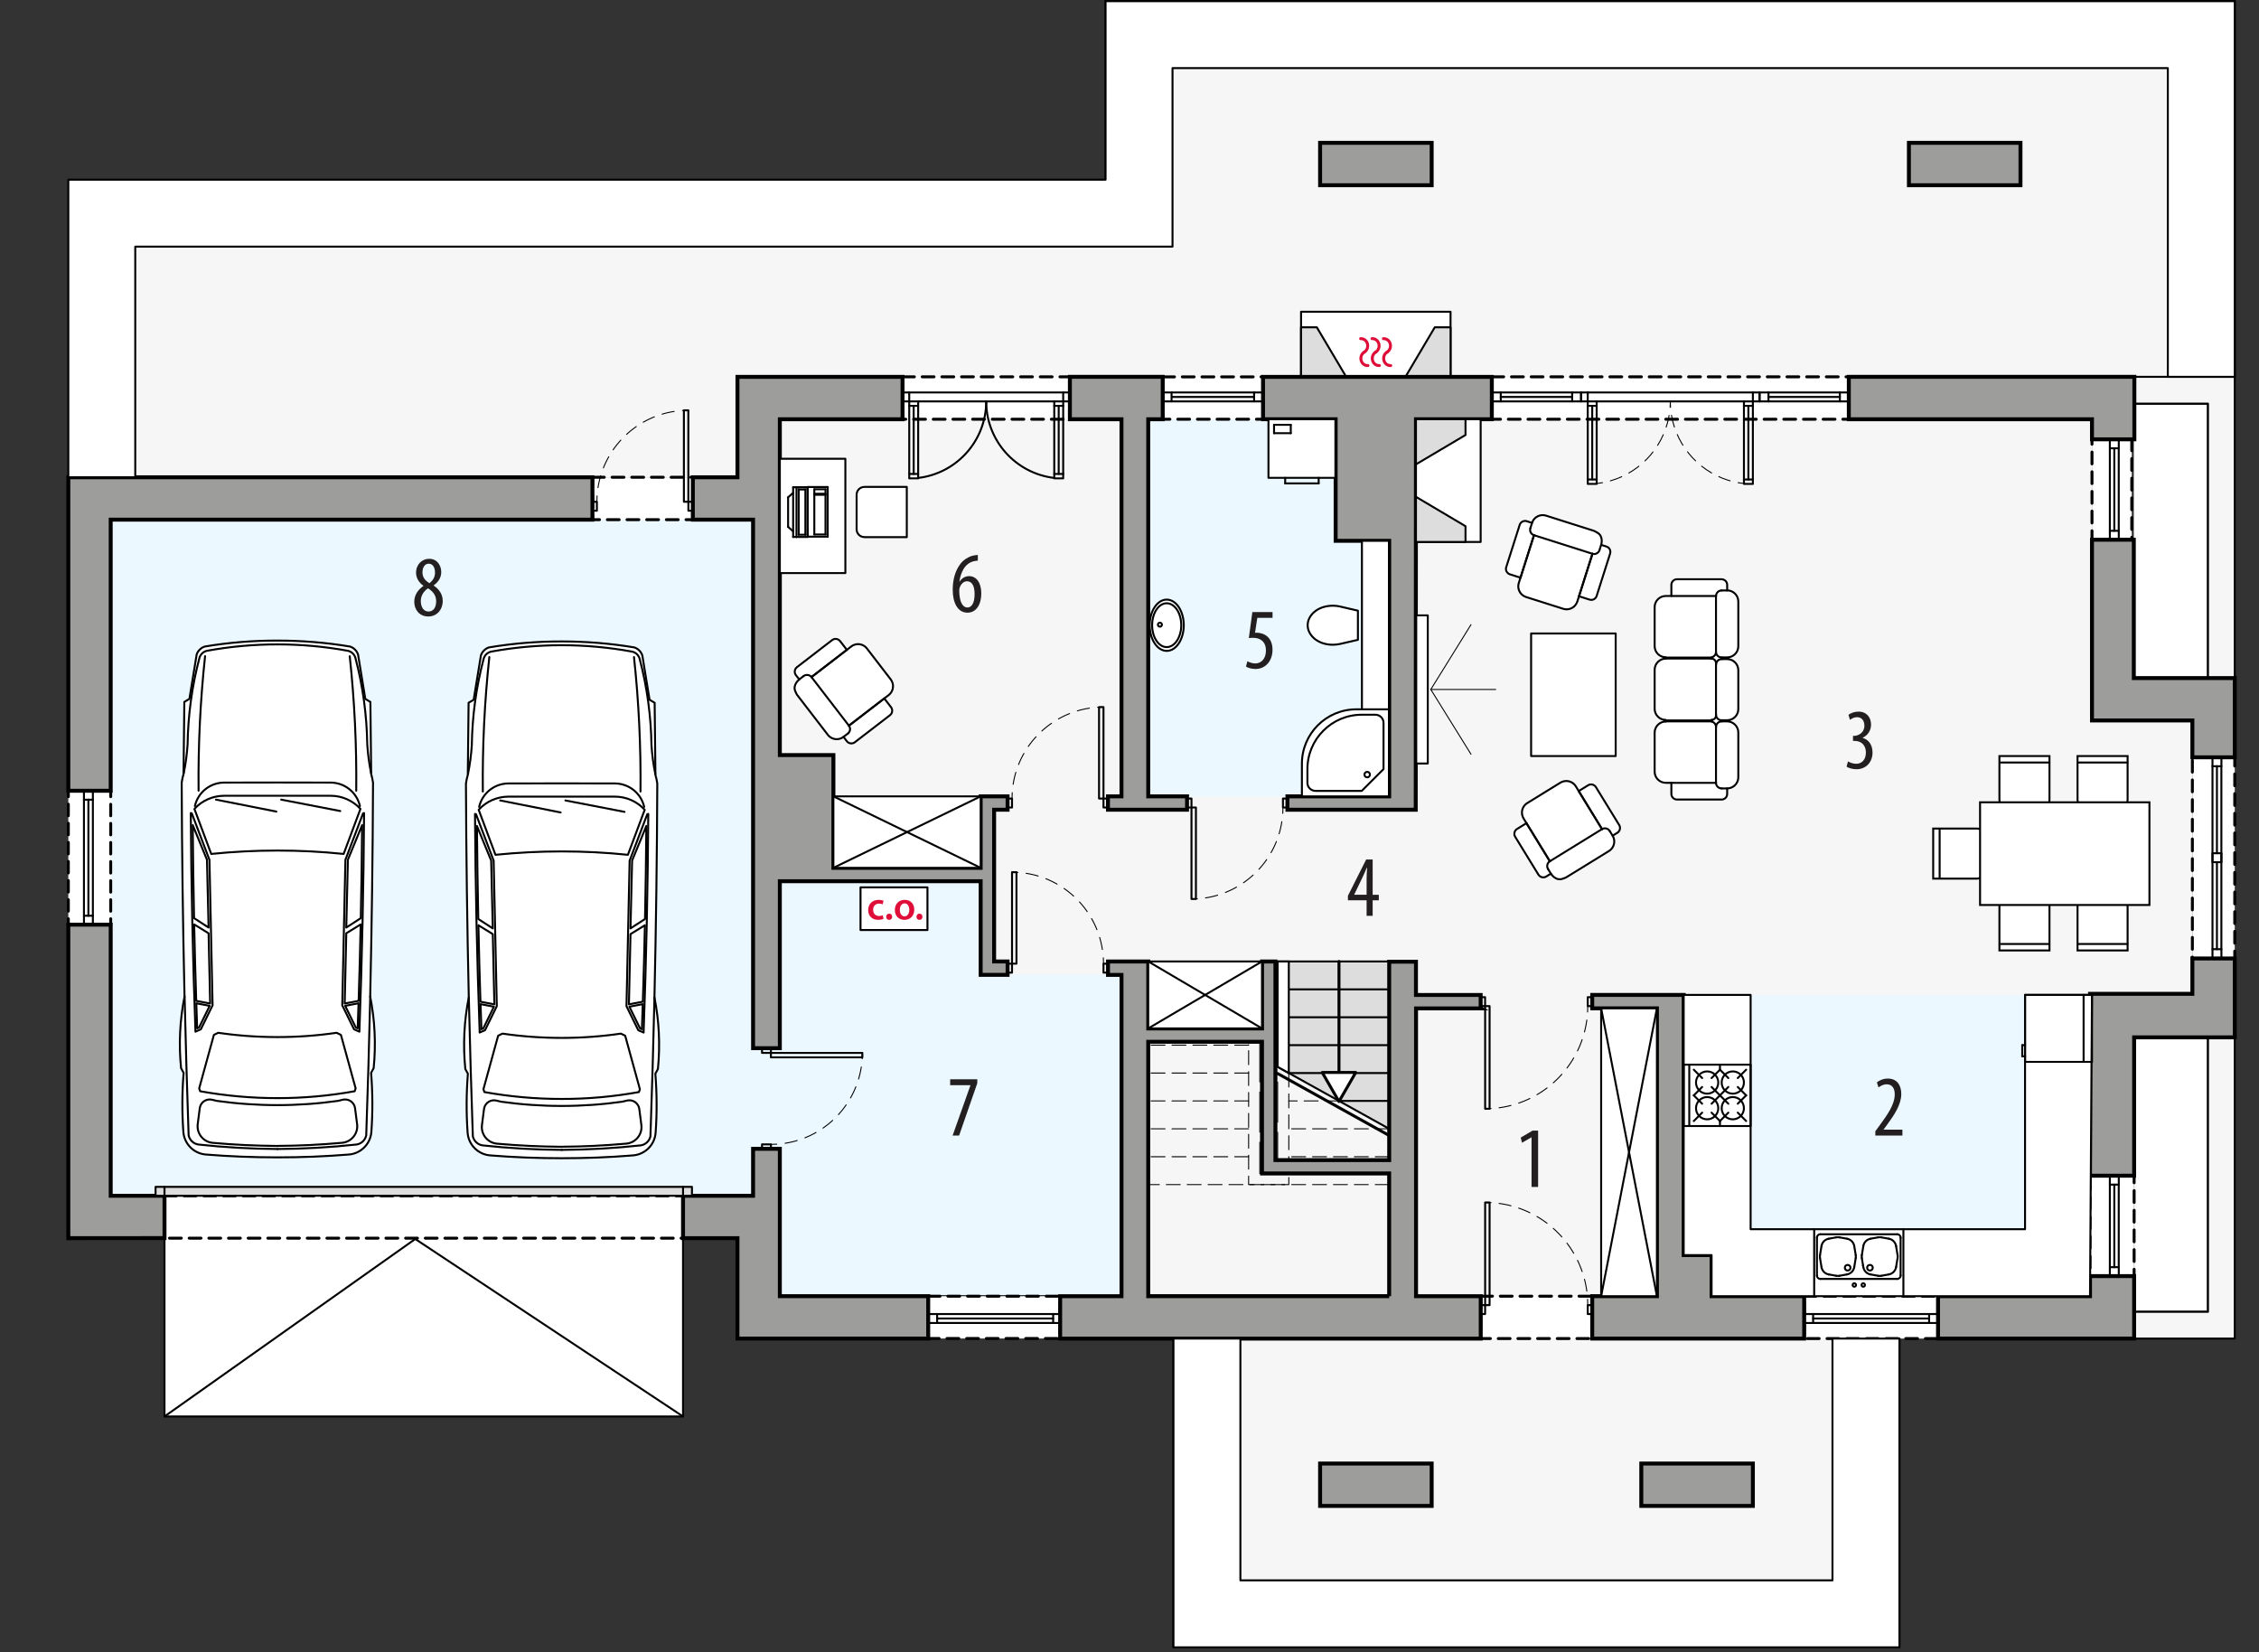 <?xml version="1.0" encoding="UTF-8"?><svg id="a" xmlns="http://www.w3.org/2000/svg" viewBox="0 0 574.02 419.81"><rect x="0" y="0" width="574.02" height="419.81" fill="#333333" stroke="none"/><polyline points="542.21 172.28 561.06 172.28 561.06 102.55 542.21 102.55" fill="#fff" stroke="#000" stroke-linecap="round" stroke-linejoin="round" stroke-width=".5"/><polyline points="542.35 333.29 561.06 333.29 561.06 263.55 542.35 263.55" fill="#fff" stroke="#000" stroke-linecap="round" stroke-linejoin="round" stroke-width=".5"/><polygon points="531.58 183.05 531.58 95.74 550.86 95.74 550.86 17.3 297.94 17.3 297.94 62.66 34.37 62.66 34.37 121.26 191.36 121.26 191.36 329.32 315.19 329.32 315.19 401.52 465.64 401.52 465.64 329.32 531.08 329.32 531.08 252.5 557.09 252.5 557.09 183.05 531.58 183.05" fill="#f6f6f6"/><rect x="444.84" y="252.78" width="69.73" height="59.53" fill="#ebf8ff"/><polygon points="249.19 247.68 249.19 223.89 191.36 223.89 191.36 132.03 28.13 132.03 23.87 303.81 198.16 303.81 198.16 329.32 284.9 329.32 284.9 247.68 249.19 247.68" fill="#ebf8ff"/><rect x="291.77" y="106.52" width="61.23" height="95.81" fill="#ebf8ff"/><rect x="41.8" y="303.75" width="131.76" height="56.13" fill="#fff" stroke="#000" stroke-linecap="round" stroke-linejoin="round" stroke-width=".5"/><polyline points="41.8 359.88 105.52 314.79 173.56 359.88" fill="none" stroke="#000" stroke-linecap="round" stroke-linejoin="round" stroke-width=".5"/><line x1="199.08" y1="329.32" x2="267.11" y2="329.32" fill="#ddd" stroke="#000" stroke-linecap="round" stroke-linejoin="round" stroke-width=".5"/><polygon points="330.6 99.71 330.6 83.16 330.6 79.21 368.59 79.21 368.59 83.16 368.59 99.71 330.6 99.71" fill="#fff" stroke="#000" stroke-linecap="round" stroke-linejoin="round" stroke-width=".5"/><polygon points="542.35 102.55 561.06 102.55 561.06 172.28 567.86 172.28 567.86 95.74 542.35 95.74 542.35 102.55" fill="#f6f6f6" stroke="#000" stroke-linecap="round" stroke-linejoin="round" stroke-width=".5"/><polygon points="561.06 263.56 561.06 333.29 542.35 333.29 542.35 340.09 567.86 340.09 567.86 263.56 561.06 263.56" fill="#f6f6f6" stroke="#000" stroke-linecap="round" stroke-linejoin="round" stroke-width=".5"/><rect x="17.36" y="200.91" width="10.77" height="34.02" fill="#fff"/><polyline points="28.13 233.43 28.13 234.93 26.63 234.93" fill="none" stroke="#000" stroke-linecap="round" stroke-linejoin="round" stroke-width=".75"/><line x1="24.41" y1="234.93" x2="19.97" y2="234.93" fill="none" stroke="#000" stroke-dasharray="0 0 3.33 2.22" stroke-linecap="round" stroke-linejoin="round" stroke-width=".75"/><polyline points="18.86 234.93 17.36 234.93 17.36 233.43" fill="none" stroke="#000" stroke-linecap="round" stroke-linejoin="round" stroke-width=".75"/><line x1="17.36" y1="231.49" x2="17.36" y2="203.38" fill="none" stroke="#000" stroke-dasharray="0 0 2.91 1.94" stroke-linecap="round" stroke-linejoin="round" stroke-width=".75"/><polyline points="17.36 202.41 17.36 200.91 18.86 200.91" fill="none" stroke="#000" stroke-linecap="round" stroke-linejoin="round" stroke-width=".75"/><line x1="21.08" y1="200.91" x2="25.52" y2="200.91" fill="none" stroke="#000" stroke-dasharray="0 0 3.33 2.22" stroke-linecap="round" stroke-linejoin="round" stroke-width=".75"/><polyline points="26.63 200.91 28.13 200.91 28.13 202.41" fill="none" stroke="#000" stroke-linecap="round" stroke-linejoin="round" stroke-width=".75"/><line x1="28.13" y1="204.35" x2="28.13" y2="232.46" fill="none" stroke="#000" stroke-dasharray="0 0 2.91 1.94" stroke-linecap="round" stroke-linejoin="round" stroke-width=".75"/><rect x="150.54" y="121.26" width="25.51" height="10.77" fill="#fff" stroke="#000" stroke-dasharray="0 0 3 2" stroke-linecap="round" stroke-linejoin="round" stroke-width=".75"/><rect x="229.34" y="95.74" width="42.52" height="10.77" fill="#fff" stroke="#000" stroke-dasharray="0 0 3 2" stroke-linecap="round" stroke-linejoin="round" stroke-width=".75"/><rect x="295.43" y="95.75" width="25.54" height="10.76" fill="#fff" stroke="#000" stroke-dasharray="0 0 3 2" stroke-linecap="round" stroke-linejoin="round" stroke-width=".75"/><rect x="379.08" y="95.74" width="90.71" height="10.77" fill="#fff" stroke="#000" stroke-dasharray="0 0 3 2" stroke-linecap="round" stroke-linejoin="round" stroke-width=".75"/><rect x="531.58" y="111.62" width="10.11" height="25.51" fill="#fff" stroke="#000" stroke-dasharray="0 0 3 2" stroke-linecap="round" stroke-linejoin="round" stroke-width=".75"/><rect x="557.09" y="192.41" width="10.77" height="51.11" fill="#fff" stroke="#000" stroke-dasharray="0 0 3 2" stroke-linecap="round" stroke-linejoin="round" stroke-width=".75"/><rect x="458.45" y="329.32" width="34.02" height="10.77" fill="#fff" stroke="#000" stroke-dasharray="0 0 3 2" stroke-linecap="round" stroke-linejoin="round" stroke-width=".75"/><rect x="376.24" y="329.32" width="28.35" height="10.77" fill="#fff" stroke="#000" stroke-dasharray="0 0 3 2" stroke-linecap="round" stroke-linejoin="round" stroke-width=".75"/><rect x="235.86" y="329.32" width="33.51" height="10.75" fill="#fff" stroke="#000" stroke-dasharray="0 0 3 2" stroke-linecap="round" stroke-linejoin="round" stroke-width=".75"/><rect x="41.8" y="303.83" width="131.76" height="10.75" fill="#fff" stroke="#000" stroke-dasharray="0 0 3 2" stroke-linecap="round" stroke-linejoin="round" stroke-width=".75"/><rect x="531.08" y="298.71" width="11.21" height="25.51" fill="#fff" stroke="#000" stroke-dasharray="0 0 3 2" stroke-linecap="round" stroke-linejoin="round" stroke-width=".75"/><line x1="359.8" y1="117.98" x2="359.8" y2="126.23" fill="none" stroke="#000" stroke-linecap="round" stroke-linejoin="round" stroke-width=".5"/><line x1="359.8" y1="126.23" x2="359.8" y2="117.98" fill="none" stroke="#000" stroke-linecap="round" stroke-linejoin="round" stroke-width=".5"/><line x1="359.8" y1="126.23" x2="359.8" y2="117.98" fill="none" stroke="#000" stroke-linecap="round" stroke-linejoin="round" stroke-width=".5"/><line x1="342.07" y1="95.74" x2="357.13" y2="95.74" fill="none" stroke="#000" stroke-linecap="round" stroke-linejoin="round" stroke-width=".5"/><line x1="357.13" y1="95.74" x2="342.07" y2="95.74" fill="none" stroke="#000" stroke-linecap="round" stroke-linejoin="round" stroke-width=".5"/><line x1="357.13" y1="95.74" x2="342.07" y2="95.74" fill="none" stroke="#000" stroke-linecap="round" stroke-linejoin="round" stroke-width=".5"/><polygon points="357.13 95.74 364.58 83.16 368.59 83.16 368.59 95.74 357.13 95.74" fill="#ddd" stroke="#000" stroke-linecap="round" stroke-linejoin="round" stroke-width=".5"/><polygon points="342.07 95.74 334.61 83.16 330.6 83.16 330.6 95.74 342.07 95.74" fill="#ddd" stroke="#000" stroke-linecap="round" stroke-linejoin="round" stroke-width=".5"/><polygon points="353 244.28 324.65 244.28 324.65 271.05 353 286.8 353 244.28" fill="#ddd" stroke="#000" stroke-linecap="round" stroke-linejoin="round" stroke-width=".5"/><line x1="340.24" y1="279.71" x2="340.24" y2="244.28" fill="none" stroke="#000" stroke-linecap="round" stroke-linejoin="round" stroke-width=".75"/><line x1="353" y1="300.97" x2="291.77" y2="300.97" fill="none" stroke="#000" stroke-dasharray="0 0 3.54 1.77" stroke-linecap="round" stroke-linejoin="round" stroke-width=".25"/><line x1="353" y1="293.89" x2="327.49" y2="293.89" fill="none" stroke="#000" stroke-dasharray="0 0 3.54 1.77" stroke-linecap="round" stroke-linejoin="round" stroke-width=".25"/><line x1="317.28" y1="293.89" x2="291.77" y2="293.89" fill="none" stroke="#000" stroke-dasharray="0 0 3.54 1.77" stroke-linecap="round" stroke-linejoin="round" stroke-width=".25"/><line x1="353" y1="286.8" x2="327.49" y2="286.8" fill="none" stroke="#000" stroke-dasharray="0 0 3.54 1.77" stroke-linecap="round" stroke-linejoin="round" stroke-width=".25"/><line x1="317.28" y1="286.8" x2="291.77" y2="286.8" fill="none" stroke="#000" stroke-dasharray="0 0 3.54 1.77" stroke-linecap="round" stroke-linejoin="round" stroke-width=".25"/><line x1="317.28" y1="279.71" x2="291.77" y2="279.71" fill="none" stroke="#000" stroke-dasharray="0 0 3.54 1.77" stroke-linecap="round" stroke-linejoin="round" stroke-width=".25"/><line x1="317.28" y1="272.63" x2="291.77" y2="272.63" fill="none" stroke="#000" stroke-dasharray="0 0 3.54 1.77" stroke-linecap="round" stroke-linejoin="round" stroke-width=".25"/><line x1="317.28" y1="265.54" x2="291.77" y2="265.54" fill="none" stroke="#000" stroke-dasharray="0 0 3.54 1.77" stroke-linecap="round" stroke-linejoin="round" stroke-width=".25"/><polyline points="327.49 272.63 327.49 300.97 317.28 300.97 317.28 264.69" fill="none" stroke="#000" stroke-dasharray="0 0 3.54 1.77" stroke-linecap="round" stroke-linejoin="round" stroke-width=".25"/><line x1="340.24" y1="279.71" x2="327.49" y2="279.71" fill="none" stroke="#000" stroke-dasharray="0 0 3.54 1.77" stroke-linecap="round" stroke-linejoin="round" stroke-width=".25"/><polyline points="320.12 264.69 320.12 298.14 324.65 298.14 324.65 272.75" fill="none" stroke="#000" stroke-dasharray="0 0 10.2 2.55" stroke-linecap="round" stroke-linejoin="round" stroke-width=".25"/><line x1="353" y1="279.71" x2="340.24" y2="279.71" fill="none" stroke="#000" stroke-linecap="round" stroke-linejoin="round" stroke-width=".5"/><line x1="353" y1="272.63" x2="327.49" y2="272.63" fill="none" stroke="#000" stroke-linecap="round" stroke-linejoin="round" stroke-width=".5"/><line x1="353" y1="265.54" x2="327.49" y2="265.54" fill="none" stroke="#000" stroke-linecap="round" stroke-linejoin="round" stroke-width=".5"/><line x1="353" y1="258.45" x2="327.49" y2="258.45" fill="none" stroke="#000" stroke-linecap="round" stroke-linejoin="round" stroke-width=".5"/><line x1="353" y1="251.37" x2="327.49" y2="251.37" fill="none" stroke="#000" stroke-linecap="round" stroke-linejoin="round" stroke-width=".5"/><polygon points="324.65 271.05 324.65 244.28 327.49 244.28 327.49 272.63 324.65 271.05" fill="#fff" stroke="#000" stroke-linecap="round" stroke-linejoin="round" stroke-width=".5"/><line x1="353" y1="288.5" x2="324.65" y2="272.75" fill="none" stroke="#000" stroke-linecap="round" stroke-linejoin="round" stroke-width=".75"/><line x1="298.18" y1="340.09" x2="298.18" y2="418.53" fill="none" stroke="#000" stroke-linecap="round" stroke-linejoin="round" stroke-width=".5"/><line x1="482.65" y1="340.09" x2="482.65" y2="418.53" fill="none" stroke="#000" stroke-linecap="round" stroke-linejoin="round" stroke-width=".5"/><line x1="280.93" y1="45.65" x2="280.93" y2=".3" fill="none" stroke="#000" stroke-linecap="round" stroke-linejoin="round" stroke-width=".5"/><line x1="280.93" y1=".3" x2="567.86" y2=".3" fill="none" stroke="#000" stroke-linecap="round" stroke-linejoin="round" stroke-width=".5"/><line x1="567.86" y1="95.74" x2="567.86" y2=".3" fill="none" stroke="#000" stroke-linecap="round" stroke-linejoin="round" stroke-width=".5"/><rect x="21.33" y="232.66" width="2.27" height="2.27" fill="none" stroke="#000" stroke-linecap="round" stroke-linejoin="round" stroke-width=".5"/><line x1="21.33" y1="232.66" x2="21.33" y2="203.18" fill="none" stroke="#000" stroke-linecap="round" stroke-linejoin="round" stroke-width=".5"/><line x1="22.46" y1="203.18" x2="22.46" y2="232.66" fill="none" stroke="#000" stroke-linecap="round" stroke-linejoin="round" stroke-width=".5"/><line x1="23.6" y1="232.66" x2="23.6" y2="203.18" fill="none" stroke="#000" stroke-linecap="round" stroke-linejoin="round" stroke-width=".5"/><rect x="21.33" y="200.91" width="2.27" height="2.27" fill="none" stroke="#000" stroke-linecap="round" stroke-linejoin="round" stroke-width=".5"/><rect x="235.86" y="333.86" width="2.27" height="2.27" fill="none" stroke="#000" stroke-linecap="round" stroke-linejoin="round" stroke-width=".5"/><line x1="238.13" y1="333.86" x2="267.61" y2="333.86" fill="none" stroke="#000" stroke-linecap="round" stroke-linejoin="round" stroke-width=".5"/><line x1="267.61" y1="334.99" x2="238.13" y2="334.99" fill="none" stroke="#000" stroke-linecap="round" stroke-linejoin="round" stroke-width=".5"/><line x1="238.13" y1="336.12" x2="267.61" y2="336.12" fill="none" stroke="#000" stroke-linecap="round" stroke-linejoin="round" stroke-width=".5"/><rect x="267.61" y="333.86" width="2.27" height="2.27" fill="none" stroke="#000" stroke-linecap="round" stroke-linejoin="round" stroke-width=".5"/><rect x="174.92" y="127.49" width="1.13" height="2.27" fill="none" stroke="#000" stroke-linecap="round" stroke-linejoin="round" stroke-width=".5"/><rect x="150.54" y="127.49" width="1.13" height="2.27" fill="none" stroke="#000" stroke-linecap="round" stroke-linejoin="round" stroke-width=".5"/><rect x="173.78" y="104.25" width="1.13" height="23.24" fill="none" stroke="#000" stroke-linecap="round" stroke-linejoin="round" stroke-width=".5"/><path d="m151.67,127.49c0-.5.02-1,.05-1.5" fill="none" stroke="#000" stroke-linecap="round" stroke-linejoin="round" stroke-width=".25"/><path d="m151.95,123.91c1.6-10.31,9.97-18.39,20.42-19.52" fill="none" stroke="#000" stroke-dasharray="0 0 3.14 2.09" stroke-linecap="round" stroke-linejoin="round" stroke-width=".25"/><path d="m173.42,104.3c.5-.03,1-.05,1.5-.05" fill="none" stroke="#000" stroke-linecap="round" stroke-linejoin="round" stroke-width=".25"/><rect x="280.4" y="202.89" width="1.13" height="2.27" fill="none" stroke="#000" stroke-linecap="round" stroke-linejoin="round" stroke-width=".5"/><rect x="256.03" y="202.89" width="1.13" height="2.27" fill="none" stroke="#000" stroke-linecap="round" stroke-linejoin="round" stroke-width=".5"/><rect x="279.27" y="179.65" width="1.13" height="23.24" fill="none" stroke="#000" stroke-linecap="round" stroke-linejoin="round" stroke-width=".5"/><path d="m280.4,179.65c-.5,0-1,.02-1.5.05" fill="none" stroke="#000" stroke-linecap="round" stroke-linejoin="round" stroke-width=".25"/><path d="m276.82,179.92c-10.31,1.6-18.39,9.97-19.52,20.42" fill="none" stroke="#000" stroke-dasharray="0 0 3.14 2.09" stroke-linecap="round" stroke-linejoin="round" stroke-width=".25"/><path d="m257.21,201.39c-.03.5-.05,1-.05,1.5" fill="none" stroke="#000" stroke-linecap="round" stroke-linejoin="round" stroke-width=".25"/><rect x="256.03" y="244.85" width="1.13" height="2.27" fill="none" stroke="#000" stroke-linecap="round" stroke-linejoin="round" stroke-width=".5"/><rect x="280.4" y="244.85" width="1.13" height="2.27" fill="none" stroke="#000" stroke-linecap="round" stroke-linejoin="round" stroke-width=".5"/><rect x="257.16" y="221.6" width="1.13" height="23.24" fill="none" stroke="#000" stroke-linecap="round" stroke-linejoin="round" stroke-width=".5"/><path d="m257.16,221.6c.5,0,1,.02,1.5.05" fill="none" stroke="#000" stroke-linecap="round" stroke-linejoin="round" stroke-width=".25"/><path d="m260.74,221.88c10.31,1.6,18.39,9.97,19.52,20.42" fill="none" stroke="#000" stroke-dasharray="0 0 3.14 2.09" stroke-linecap="round" stroke-linejoin="round" stroke-width=".25"/><path d="m280.36,243.35c.03.5.05,1,.05,1.5" fill="none" stroke="#000" stroke-linecap="round" stroke-linejoin="round" stroke-width=".25"/><rect x="376.24" y="253.35" width="1.13" height="2.27" fill="none" stroke="#000" stroke-linecap="round" stroke-linejoin="round" stroke-width=".5"/><rect x="403.45" y="253.35" width="1.13" height="2.27" fill="none" stroke="#000" stroke-linecap="round" stroke-linejoin="round" stroke-width=".5"/><rect x="377.38" y="255.62" width="1.13" height="26.08" fill="none" stroke="#000" stroke-linecap="round" stroke-linejoin="round" stroke-width=".5"/><path d="m377.38,281.7c.5,0,1-.01,1.5-.04" fill="none" stroke="#000" stroke-linecap="round" stroke-linejoin="round" stroke-width=".25"/><path d="m380.92,281.46c11.91-1.62,21.26-11.27,22.42-23.32" fill="none" stroke="#000" stroke-dasharray="0 0 3.08 2.05" stroke-linecap="round" stroke-linejoin="round" stroke-width=".25"/><path d="m403.41,257.12c.03-.5.04-1,.04-1.5" fill="none" stroke="#000" stroke-linecap="round" stroke-linejoin="round" stroke-width=".25"/><rect x="376.24" y="331.59" width="1.13" height="2.27" fill="none" stroke="#000" stroke-linecap="round" stroke-linejoin="round" stroke-width=".5"/><rect x="403.45" y="331.59" width="1.13" height="2.27" fill="none" stroke="#000" stroke-linecap="round" stroke-linejoin="round" stroke-width=".5"/><rect x="377.38" y="305.51" width="1.13" height="26.08" fill="none" stroke="#000" stroke-linecap="round" stroke-linejoin="round" stroke-width=".5"/><path d="m377.38,305.51c.5,0,1,.01,1.5.04" fill="none" stroke="#000" stroke-linecap="round" stroke-linejoin="round" stroke-width=".25"/><path d="m380.92,305.75c11.91,1.62,21.26,11.27,22.42,23.32" fill="none" stroke="#000" stroke-dasharray="0 0 3.08 2.05" stroke-linecap="round" stroke-linejoin="round" stroke-width=".25"/><path d="m403.41,330.09c.03.5.04,1,.04,1.5" fill="none" stroke="#000" stroke-linecap="round" stroke-linejoin="round" stroke-width=".25"/><rect x="536.12" y="298.71" width="2.27" height="2.27" fill="none" stroke="#000" stroke-linecap="round" stroke-linejoin="round" stroke-width=".5"/><rect x="536.12" y="321.95" width="2.27" height="2.27" fill="none" stroke="#000" stroke-linecap="round" stroke-linejoin="round" stroke-width=".5"/><line x1="538.38" y1="300.97" x2="538.38" y2="321.95" fill="none" stroke="#000" stroke-linecap="round" stroke-linejoin="round" stroke-width=".5"/><line x1="537.25" y1="321.95" x2="537.25" y2="300.97" fill="none" stroke="#000" stroke-linecap="round" stroke-linejoin="round" stroke-width=".5"/><line x1="536.12" y1="300.97" x2="536.12" y2="321.95" fill="none" stroke="#000" stroke-linecap="round" stroke-linejoin="round" stroke-width=".5"/><rect x="295.43" y="99.71" width="2.27" height="2.27" fill="none" stroke="#000" stroke-linecap="round" stroke-linejoin="round" stroke-width=".5"/><rect x="318.67" y="99.71" width="2.27" height="2.27" fill="none" stroke="#000" stroke-linecap="round" stroke-linejoin="round" stroke-width=".5"/><line x1="297.79" y1="99.71" x2="318.67" y2="99.71" fill="none" stroke="#000" stroke-linecap="round" stroke-linejoin="round" stroke-width=".5"/><line x1="318.67" y1="100.85" x2="297.79" y2="100.85" fill="none" stroke="#000" stroke-linecap="round" stroke-linejoin="round" stroke-width=".5"/><line x1="297.79" y1="101.98" x2="318.67" y2="101.98" fill="none" stroke="#000" stroke-linecap="round" stroke-linejoin="round" stroke-width=".5"/><rect x="301.63" y="202.89" width="1.13" height="2.27" fill="none" stroke="#000" stroke-linecap="round" stroke-linejoin="round" stroke-width=".5"/><rect x="326" y="202.89" width="1.13" height="2.27" fill="none" stroke="#000" stroke-linecap="round" stroke-linejoin="round" stroke-width=".5"/><rect x="302.76" y="205.16" width="1.13" height="23.24" fill="none" stroke="#000" stroke-linecap="round" stroke-linejoin="round" stroke-width=".5"/><path d="m302.76,228.41c.5,0,1-.02,1.5-.05" fill="none" stroke="#000" stroke-linecap="round" stroke-linejoin="round" stroke-width=".25"/><path d="m306.34,228.13c10.31-1.6,18.39-9.97,19.52-20.42" fill="none" stroke="#000" stroke-dasharray="0 0 3.14 2.09" stroke-linecap="round" stroke-linejoin="round" stroke-width=".25"/><path d="m325.96,206.66c.03-.5.05-1,.05-1.5" fill="none" stroke="#000" stroke-linecap="round" stroke-linejoin="round" stroke-width=".25"/><rect x="193.63" y="266.37" width="2.27" height="1.13" fill="none" stroke="#000" stroke-linecap="round" stroke-linejoin="round" stroke-width=".5"/><rect x="193.63" y="290.75" width="2.27" height="1.13" fill="none" stroke="#000" stroke-linecap="round" stroke-linejoin="round" stroke-width=".5"/><rect x="195.89" y="267.51" width="23.24" height="1.13" fill="none" stroke="#000" stroke-linecap="round" stroke-linejoin="round" stroke-width=".5"/><path d="m219.14,267.51c0,.5-.02,1-.05,1.5" fill="none" stroke="#000" stroke-linecap="round" stroke-linejoin="round" stroke-width=".25"/><path d="m218.86,271.09c-1.6,10.31-9.97,18.39-20.42,19.52" fill="none" stroke="#000" stroke-dasharray="0 0 3.14 2.09" stroke-linecap="round" stroke-linejoin="round" stroke-width=".25"/><path d="m197.39,290.7c-.5.03-1,.05-1.5.05" fill="none" stroke="#000" stroke-linecap="round" stroke-linejoin="round" stroke-width=".25"/><rect x="536.12" y="111.62" width="2.27" height="2.27" fill="none" stroke="#000" stroke-linecap="round" stroke-linejoin="round" stroke-width=".5"/><rect x="536.12" y="134.86" width="2.27" height="2.27" fill="none" stroke="#000" stroke-linecap="round" stroke-linejoin="round" stroke-width=".5"/><line x1="538.38" y1="113.89" x2="538.38" y2="134.86" fill="none" stroke="#000" stroke-linecap="round" stroke-linejoin="round" stroke-width=".5"/><line x1="537.25" y1="134.86" x2="537.25" y2="113.89" fill="none" stroke="#000" stroke-linecap="round" stroke-linejoin="round" stroke-width=".5"/><line x1="536.12" y1="113.89" x2="536.12" y2="134.86" fill="none" stroke="#000" stroke-linecap="round" stroke-linejoin="round" stroke-width=".5"/><rect x="445.41" y="99.71" width="1.7" height="2.27" fill="none" stroke="#000" stroke-linecap="round" stroke-linejoin="round" stroke-width=".5"/><rect x="443.14" y="101.98" width="2.27" height="1.13" fill="none" stroke="#000" stroke-linecap="round" stroke-linejoin="round" stroke-width=".5"/><rect x="443.14" y="121.82" width="2.27" height="1.13" fill="none" stroke="#000" stroke-linecap="round" stroke-linejoin="round" stroke-width=".5"/><line x1="445.41" y1="103.11" x2="445.41" y2="121.82" fill="none" stroke="#000" stroke-linecap="round" stroke-linejoin="round" stroke-width=".5"/><line x1="444.27" y1="121.82" x2="444.27" y2="103.11" fill="none" stroke="#000" stroke-linecap="round" stroke-linejoin="round" stroke-width=".5"/><line x1="443.14" y1="103.11" x2="443.14" y2="121.82" fill="none" stroke="#000" stroke-linecap="round" stroke-linejoin="round" stroke-width=".5"/><rect x="401.75" y="99.71" width="1.7" height="2.27" fill="none" stroke="#000" stroke-linecap="round" stroke-linejoin="round" stroke-width=".5"/><rect x="403.45" y="101.98" width="2.27" height="1.13" fill="none" stroke="#000" stroke-linecap="round" stroke-linejoin="round" stroke-width=".5"/><rect x="403.45" y="121.82" width="2.27" height="1.13" fill="none" stroke="#000" stroke-linecap="round" stroke-linejoin="round" stroke-width=".5"/><line x1="403.45" y1="103.11" x2="403.45" y2="121.82" fill="none" stroke="#000" stroke-linecap="round" stroke-linejoin="round" stroke-width=".5"/><line x1="404.59" y1="121.82" x2="404.59" y2="103.11" fill="none" stroke="#000" stroke-linecap="round" stroke-linejoin="round" stroke-width=".5"/><line x1="405.72" y1="103.11" x2="405.72" y2="121.82" fill="none" stroke="#000" stroke-linecap="round" stroke-linejoin="round" stroke-width=".5"/><line x1="405.72" y1="101.98" x2="443.14" y2="101.98" fill="none" stroke="#000" stroke-linecap="round" stroke-linejoin="round" stroke-width=".5"/><line x1="445.41" y1="99.71" x2="403.45" y2="99.71" fill="none" stroke="#000" stroke-linecap="round" stroke-linejoin="round" stroke-width=".5"/><path d="m405.72,122.85c.5-.06,1-.13,1.48-.22" fill="none" stroke="#000" stroke-linecap="round" stroke-linejoin="round" stroke-width=".25"/><path d="m409.2,122.17c8.08-2.3,14.06-9.26,15.08-17.66" fill="none" stroke="#000" stroke-dasharray="0 0 3.07 2.05" stroke-linecap="round" stroke-linejoin="round" stroke-width=".25"/><path d="m424.38,103.48c.04-.5.05-1,.05-1.5" fill="none" stroke="#000" stroke-linecap="round" stroke-linejoin="round" stroke-width=".25"/><path d="m424.43,101.98c0,.5.02,1,.05,1.5" fill="none" stroke="#000" stroke-linecap="round" stroke-linejoin="round" stroke-width=".25"/><path d="m424.73,105.52c1.41,8.28,7.68,14.99,15.92,16.91" fill="none" stroke="#000" stroke-dasharray="0 0 3.07 2.05" stroke-linecap="round" stroke-linejoin="round" stroke-width=".25"/><path d="m441.66,122.63c.49.09.98.16,1.48.22" fill="none" stroke="#000" stroke-linecap="round" stroke-linejoin="round" stroke-width=".25"/><rect x="447.11" y="99.71" width="2.27" height="2.27" fill="none" stroke="#000" stroke-linecap="round" stroke-linejoin="round" stroke-width=".5"/><rect x="467.52" y="99.71" width="2.27" height="2.27" fill="none" stroke="#000" stroke-linecap="round" stroke-linejoin="round" stroke-width=".5"/><line x1="467.52" y1="100.85" x2="449.38" y2="100.85" fill="none" stroke="#000" stroke-linecap="round" stroke-linejoin="round" stroke-width=".5"/><line x1="449.38" y1="101.98" x2="467.52" y2="101.98" fill="none" stroke="#000" stroke-linecap="round" stroke-linejoin="round" stroke-width=".5"/><rect x="399.49" y="99.71" width="2.27" height="2.27" fill="none" stroke="#000" stroke-linecap="round" stroke-linejoin="round" stroke-width=".5"/><rect x="379.08" y="99.71" width="2.27" height="2.27" fill="none" stroke="#000" stroke-linecap="round" stroke-linejoin="round" stroke-width=".5"/><line x1="381.34" y1="100.85" x2="399.49" y2="100.85" fill="none" stroke="#000" stroke-linecap="round" stroke-linejoin="round" stroke-width=".5"/><line x1="399.49" y1="101.98" x2="381.34" y2="101.98" fill="none" stroke="#000" stroke-linecap="round" stroke-linejoin="round" stroke-width=".5"/><line x1="381.34" y1="99.71" x2="399.49" y2="99.71" fill="none" stroke="#000" stroke-linecap="round" stroke-linejoin="round" stroke-width=".5"/><line x1="449.38" y1="99.71" x2="467.52" y2="99.71" fill="none" stroke="#000" stroke-linecap="round" stroke-linejoin="round" stroke-width=".5"/><rect x="562.2" y="241.16" width="2.27" height="2.27" fill="none" stroke="#000" stroke-linecap="round" stroke-linejoin="round" stroke-width=".5"/><rect x="562.2" y="192.41" width="2.27" height="2.27" fill="none" stroke="#000" stroke-linecap="round" stroke-linejoin="round" stroke-width=".5"/><line x1="562.2" y1="241.16" x2="562.2" y2="194.67" fill="none" stroke="#000" stroke-linecap="round" stroke-linejoin="round" stroke-width=".5"/><line x1="563.33" y1="194.67" x2="563.33" y2="216.78" fill="none" stroke="#000" stroke-linecap="round" stroke-linejoin="round" stroke-width=".5"/><line x1="563.33" y1="219.05" x2="563.33" y2="241.16" fill="none" stroke="#000" stroke-linecap="round" stroke-linejoin="round" stroke-width=".5"/><line x1="564.46" y1="241.16" x2="564.46" y2="194.67" fill="none" stroke="#000" stroke-linecap="round" stroke-linejoin="round" stroke-width=".5"/><rect x="562.2" y="216.78" width="2.27" height="2.27" fill="none" stroke="#000" stroke-linecap="round" stroke-linejoin="round" stroke-width=".5"/><rect x="458.45" y="333.86" width="2.27" height="2.27" fill="none" stroke="#000" stroke-linecap="round" stroke-linejoin="round" stroke-width=".5"/><rect x="490.2" y="333.86" width="2.27" height="2.27" fill="none" stroke="#000" stroke-linecap="round" stroke-linejoin="round" stroke-width=".5"/><line x1="460.71" y1="333.86" x2="490.2" y2="333.86" fill="none" stroke="#000" stroke-linecap="round" stroke-linejoin="round" stroke-width=".5"/><line x1="490.2" y1="334.99" x2="460.71" y2="334.99" fill="none" stroke="#000" stroke-linecap="round" stroke-linejoin="round" stroke-width=".5"/><line x1="460.71" y1="336.12" x2="490.2" y2="336.12" fill="none" stroke="#000" stroke-linecap="round" stroke-linejoin="round" stroke-width=".5"/><rect x="270.16" y="99.71" width="1.7" height="2.27" fill="none" stroke="#000" stroke-linecap="round" stroke-linejoin="round" stroke-width=".5"/><rect x="267.89" y="101.98" width="2.27" height="1.13" fill="none" stroke="#000" stroke-linecap="round" stroke-linejoin="round" stroke-width=".5"/><rect x="267.89" y="120.41" width="2.27" height="1.13" fill="none" stroke="#000" stroke-linecap="round" stroke-linejoin="round" stroke-width=".5"/><line x1="270.16" y1="103.11" x2="270.16" y2="120.41" fill="none" stroke="#000" stroke-linecap="round" stroke-linejoin="round" stroke-width=".5"/><line x1="269.02" y1="120.41" x2="269.02" y2="103.11" fill="none" stroke="#000" stroke-linecap="round" stroke-linejoin="round" stroke-width=".5"/><line x1="267.89" y1="103.11" x2="267.89" y2="120.41" fill="none" stroke="#000" stroke-linecap="round" stroke-linejoin="round" stroke-width=".5"/><rect x="229.34" y="99.71" width="1.7" height="2.27" fill="none" stroke="#000" stroke-linecap="round" stroke-linejoin="round" stroke-width=".5"/><rect x="231.04" y="101.98" width="2.27" height="1.13" fill="none" stroke="#000" stroke-linecap="round" stroke-linejoin="round" stroke-width=".5"/><rect x="231.04" y="120.41" width="2.27" height="1.13" fill="none" stroke="#000" stroke-linecap="round" stroke-linejoin="round" stroke-width=".5"/><line x1="231.04" y1="103.11" x2="231.04" y2="120.41" fill="none" stroke="#000" stroke-linecap="round" stroke-linejoin="round" stroke-width=".5"/><line x1="232.17" y1="120.41" x2="232.17" y2="103.11" fill="none" stroke="#000" stroke-linecap="round" stroke-linejoin="round" stroke-width=".5"/><line x1="233.31" y1="103.11" x2="233.31" y2="120.41" fill="none" stroke="#000" stroke-linecap="round" stroke-linejoin="round" stroke-width=".5"/><line x1="233.31" y1="101.98" x2="267.89" y2="101.98" fill="none" stroke="#000" stroke-linecap="round" stroke-linejoin="round" stroke-width=".5"/><line x1="270.16" y1="99.71" x2="231.04" y2="99.71" fill="none" stroke="#000" stroke-linecap="round" stroke-linejoin="round" stroke-width=".5"/><path d="m233.31,121.43c9.86-1.17,17.28-9.52,17.29-19.45" fill="none" stroke="#000" stroke-linecap="round" stroke-linejoin="round" stroke-width=".5"/><path d="m250.6,101.98c0,9.93,7.43,18.28,17.29,19.45" fill="none" stroke="#000" stroke-linecap="round" stroke-linejoin="round" stroke-width=".5"/><polygon points="17.36 121.26 17.36 200.91 28.13 200.91 28.13 132.03 150.54 132.03 150.54 121.26 17.36 121.26" fill="#9d9d9c" stroke="#000" stroke-miterlimit="10"/><polygon points="542.21 172.28 542.21 137.13 531.58 137.13 531.58 183.05 557.09 183.05 557.09 192.41 567.86 192.41 567.86 172.28 542.21 172.28" fill="#9d9d9c" stroke="#000" stroke-miterlimit="10"/><polygon points="28.13 234.93 17.36 234.93 17.36 314.56 17.36 314.58 41.8 314.56 41.8 303.81 28.13 303.81 28.13 234.93" fill="#9d9d9c" stroke="#000" stroke-miterlimit="10"/><polygon points="434.92 318.88 427.83 318.88 427.83 252.78 404.59 252.78 404.59 256.19 421.03 256.19 421.03 329.32 404.59 329.32 404.59 340.09 458.45 340.09 458.45 329.32 434.92 329.32 434.92 318.88" fill="#9d9d9c" stroke="#000" stroke-miterlimit="10"/><polygon points="531.58 111.62 542.35 111.62 542.35 95.74 469.79 95.74 469.79 106.52 531.58 106.52 531.58 111.62" fill="#9d9d9c" stroke="#000" stroke-miterlimit="10"/><rect x="417.06" y="371.84" width="28.35" height="10.77" fill="#9d9d9c" stroke="#000" stroke-miterlimit="10"/><rect x="335.44" y="371.84" width="28.35" height="10.77" fill="#9d9d9c" stroke="#000" stroke-miterlimit="10"/><rect x="335.44" y="36.29" width="28.35" height="10.77" fill="#9d9d9c" stroke="#000" stroke-miterlimit="10"/><rect x="485.06" y="36.29" width="28.35" height="10.77" fill="#9d9d9c" stroke="#000" stroke-miterlimit="10"/><polygon points="557.09 243.52 557.09 252.5 531.08 252.5 531.08 298.71 542.29 298.71 542.29 263.56 567.86 263.56 567.86 243.52 557.09 243.52" fill="#9d9d9c" stroke="#000" stroke-miterlimit="10"/><polygon points="531.08 324.22 531.08 329.32 492.46 329.32 492.46 340.09 542.29 340.09 542.29 324.22 531.08 324.22" fill="#9d9d9c" stroke="#000" stroke-miterlimit="10"/><polygon points="320.94 95.75 320.94 106.52 339.39 106.52 339.39 137.41 353 137.41 353 202.33 327.14 202.33 327.14 205.73 359.74 205.73 359.8 106.52 379.08 106.52 379.08 95.75 320.94 95.75" fill="#9d9d9c" stroke="#000" stroke-miterlimit="10"/><polygon points="198.16 291.88 191.36 291.88 191.36 303.81 173.56 303.81 173.56 314.58 187.39 314.58 187.39 340.09 235.86 340.09 235.86 329.32 198.16 329.32 198.16 291.88" fill="#9d9d9c" stroke="#000" stroke-miterlimit="10"/><polygon points="284.97 202.33 281.54 202.33 281.54 205.73 301.63 205.73 301.63 202.33 291.77 202.33 291.77 106.52 295.45 106.52 295.45 95.74 271.86 95.74 271.86 106.52 284.97 106.52 284.97 202.33" fill="#9d9d9c" stroke="#000" stroke-miterlimit="10"/><polygon points="256.03 205.73 256.03 202.33 249.19 202.33 249.19 220.49 211.77 220.49 211.77 191.84 198.16 191.84 198.16 106.52 229.34 106.52 229.34 95.75 187.39 95.75 187.39 121.26 176.05 121.26 176.05 132.03 191.36 132.03 191.36 266.31 198.16 266.31 198.16 223.89 249.19 223.89 249.19 247.68 256.03 247.68 256.03 244.28 252.61 244.28 252.61 205.73 256.03 205.73" fill="#9d9d9c" stroke="#000" stroke-miterlimit="10"/><path d="m376.24,256.19v-3.4h-16.44v-8.45h-6.8v50.41h-28.91v-50.46h-3.4v17.01h-28.91v-17.01h-10.23v3.4h3.43v81.64h-15.59v10.77h106.87v-10.77h-16.44v-73.13h16.44Zm-23.24,73.13h-61.23v-64.63h28.91v33.45h32.31v31.18Z" fill="#9d9d9c" stroke="#000" stroke-miterlimit="10"/><polygon points="340.24 279.86 344.5 272.48 335.98 272.48 340.24 279.86" fill="#fff" stroke="#000" stroke-linecap="round" stroke-linejoin="round" stroke-width=".75"/><path d="m369.97,124.91c-.42-.69-1.29-1.02-2.11-.8s-1.36.94-1.3,1.73" fill="none" fill-rule="evenodd" stroke="#df0e39" stroke-linecap="round" stroke-linejoin="round" stroke-width=".75"/><path d="m369.97,124.91c.42.69,1.29,1.02,2.11.8.82-.22,1.36-.94,1.31-1.73" fill="none" fill-rule="evenodd" stroke="#df0e39" stroke-linecap="round" stroke-linejoin="round" stroke-width=".75"/><path d="m369.97,122.01c-.42-.69-1.29-1.02-2.11-.8-.82.22-1.36.94-1.31,1.73" fill="none" fill-rule="evenodd" stroke="#df0e39" stroke-linecap="round" stroke-linejoin="round" stroke-width=".75"/><path d="m369.97,122.01c.42.69,1.29,1.02,2.11.8.82-.22,1.36-.94,1.3-1.73" fill="none" fill-rule="evenodd" stroke="#df0e39" stroke-linecap="round" stroke-linejoin="round" stroke-width=".75"/><path d="m369.97,119.12c-.42-.69-1.29-1.02-2.11-.8-.82.22-1.36.94-1.3,1.73" fill="none" fill-rule="evenodd" stroke="#df0e39" stroke-linecap="round" stroke-linejoin="round" stroke-width=".75"/><path d="m369.97,119.12c.42.69,1.29,1.02,2.11.8.82-.22,1.36-.94,1.31-1.73" fill="none" fill-rule="evenodd" stroke="#df0e39" stroke-linecap="round" stroke-linejoin="round" stroke-width=".75"/><path d="m346.67,89.46c.69-.42,1.02-1.29.8-2.11-.22-.82-.94-1.36-1.73-1.3" fill="none" fill-rule="evenodd" stroke="#df0e39" stroke-linecap="round" stroke-linejoin="round" stroke-width=".75"/><path d="m346.67,89.46c-.69.42-1.02,1.29-.8,2.11.22.82.94,1.36,1.73,1.31" fill="none" fill-rule="evenodd" stroke="#df0e39" stroke-linecap="round" stroke-linejoin="round" stroke-width=".75"/><path d="m349.57,89.46c.69-.42,1.02-1.29.8-2.11-.22-.82-.94-1.36-1.73-1.31" fill="none" fill-rule="evenodd" stroke="#df0e39" stroke-linecap="round" stroke-linejoin="round" stroke-width=".75"/><path d="m349.57,89.46c-.69.42-1.02,1.29-.8,2.11.22.82.94,1.36,1.73,1.3" fill="none" fill-rule="evenodd" stroke="#df0e39" stroke-linecap="round" stroke-linejoin="round" stroke-width=".75"/><path d="m352.46,89.46c.69-.42,1.02-1.29.8-2.11-.22-.82-.94-1.36-1.73-1.3" fill="none" fill-rule="evenodd" stroke="#df0e39" stroke-linecap="round" stroke-linejoin="round" stroke-width=".75"/><path d="m352.46,89.46c-.69.42-1.02,1.29-.8,2.11.22.82.94,1.36,1.73,1.31" fill="none" fill-rule="evenodd" stroke="#df0e39" stroke-linecap="round" stroke-linejoin="round" stroke-width=".75"/><rect x="389.06" y="160.95" width="21.49" height="31.14" fill="#fff" stroke="#000" stroke-linecap="round" stroke-linejoin="round" stroke-width=".5"/><path d="m397.99,222.9l10.85-6.68h0c1-.61,1.52-1.8,1.3-2.96-.06-.33-.2-.66-.36-.94,0,0,1.2-.74,1.2-.74.5-.3.76-.9.65-1.48-.03-.16-.1-.33-.18-.47h0s-5.93-9.66-5.93-9.66c-.3-.5-.9-.76-1.48-.65-.16.03-.33.1-.47.18,0,0-2.41,1.49-2.41,1.49l-.74-1.21h0c-.61-1-1.8-1.52-2.96-1.3-.33.06-.66.2-.94.36h0s-8.44,5.2-8.44,5.2h0c-1,.61-1.52,1.8-1.3,2.95.06.33.2.66.36.94h0s.74,1.21.74,1.21l-2.41,1.49h0c-.5.3-.76.9-.65,1.48.03.16.1.33.18.47l5.93,9.66c.31.5.9.76,1.48.65.16-.03.33-.1.47-.18h0s1.21-.74,1.21-.74c0,0,1.17,1.93,2.95,1.3.31-.11.66-.2.94-.36" fill="#fff" fill-rule="evenodd" stroke="#000" stroke-linecap="round" stroke-linejoin="round" stroke-width=".5"/><path d="m393.35,220.77c-.08-.14-.15-.31-.18-.47-.11-.58.15-1.17.65-1.48" fill="none" fill-rule="evenodd" stroke="#000" stroke-linecap="round" stroke-linejoin="round" stroke-width=".5"/><path d="m407.08,210.65c.14-.08.31-.15.47-.18.58-.11,1.17.15,1.48.65" fill="none" fill-rule="evenodd" stroke="#000" stroke-linecap="round" stroke-linejoin="round" stroke-width=".5"/><line x1="409.03" y1="211.12" x2="409.77" y2="212.33" fill="none" stroke="#000" stroke-linecap="round" stroke-linejoin="round" stroke-width=".5"/><line x1="401.15" y1="200.99" x2="407.08" y2="210.65" fill="none" stroke="#000" stroke-linecap="round" stroke-linejoin="round" stroke-width=".5"/><line x1="407.08" y1="210.65" x2="401.15" y2="200.99" fill="none" stroke="#000" stroke-linecap="round" stroke-linejoin="round" stroke-width=".5"/><line x1="393.82" y1="218.82" x2="407.08" y2="210.65" fill="none" stroke="#000" stroke-linecap="round" stroke-linejoin="round" stroke-width=".5"/><line x1="387.89" y1="209.16" x2="393.82" y2="218.82" fill="none" stroke="#000" stroke-linecap="round" stroke-linejoin="round" stroke-width=".5"/><line x1="393.82" y1="218.82" x2="387.89" y2="209.16" fill="none" stroke="#000" stroke-linecap="round" stroke-linejoin="round" stroke-width=".5"/><line x1="394.09" y1="221.97" x2="393.35" y2="220.77" fill="none" stroke="#000" stroke-linecap="round" stroke-linejoin="round" stroke-width=".5"/><path d="m405.02,134.87l-12.16-3.86h0c-1.11-.36-2.36.03-3.09.95-.21.26-.37.58-.48.89,0,0-1.35-.43-1.35-.43-.56-.18-1.18.01-1.54.47-.1.13-.19.29-.24.45h0s-3.43,10.79-3.43,10.79c-.18.56.01,1.18.48,1.54.13.1.29.19.45.24,0,0,2.7.86,2.7.86l-.43,1.35h0c-.36,1.11.03,2.36.95,3.08.26.21.58.37.89.48h0s9.46,3,9.46,3h0c1.12.36,2.36-.03,3.09-.95.2-.26.37-.58.48-.89h0s.43-1.35.43-1.35l2.7.86h0c.56.18,1.18-.01,1.54-.47.1-.13.19-.29.24-.45l3.43-10.79c.18-.56-.01-1.18-.48-1.54-.13-.1-.29-.19-.45-.24h0s-1.35-.43-1.35-.43c0,0,.7-2.15-.95-3.08-.29-.16-.58-.37-.89-.48" fill="#fff" fill-rule="evenodd" stroke="#000" stroke-linecap="round" stroke-linejoin="round" stroke-width=".5"/><path d="m406.43,139.78c-.05.16-.14.32-.24.45-.36.46-.99.65-1.54.47" fill="none" fill-rule="evenodd" stroke="#000" stroke-linecap="round" stroke-linejoin="round" stroke-width=".5"/><path d="m389.79,135.98c-.16-.05-.32-.14-.45-.24-.46-.36-.65-.98-.48-1.54" fill="none" fill-rule="evenodd" stroke="#000" stroke-linecap="round" stroke-linejoin="round" stroke-width=".5"/><line x1="388.87" y1="134.21" x2="389.3" y2="132.86" fill="none" stroke="#000" stroke-linecap="round" stroke-linejoin="round" stroke-width=".5"/><line x1="386.36" y1="146.78" x2="389.79" y2="135.98" fill="none" stroke="#000" stroke-linecap="round" stroke-linejoin="round" stroke-width=".5"/><line x1="389.79" y1="135.98" x2="386.36" y2="146.78" fill="none" stroke="#000" stroke-linecap="round" stroke-linejoin="round" stroke-width=".5"/><line x1="404.65" y1="140.7" x2="389.79" y2="135.98" fill="none" stroke="#000" stroke-linecap="round" stroke-linejoin="round" stroke-width=".5"/><line x1="401.23" y1="151.49" x2="404.65" y2="140.7" fill="none" stroke="#000" stroke-linecap="round" stroke-linejoin="round" stroke-width=".5"/><line x1="404.65" y1="140.7" x2="401.23" y2="151.49" fill="none" stroke="#000" stroke-linecap="round" stroke-linejoin="round" stroke-width=".5"/><line x1="406.86" y1="138.43" x2="406.43" y2="139.77" fill="none" stroke="#000" stroke-linecap="round" stroke-linejoin="round" stroke-width=".5"/><path d="m202.58,176.59l7.78,10.11h0c.71.93,1.96,1.33,3.08.98.32-.1.64-.26.9-.46,0,0,.86,1.12.86,1.12.36.46.98.66,1.54.49.16-.05.32-.13.45-.23h0s8.98-6.91,8.98-6.91c.46-.35.66-.97.49-1.54-.05-.16-.13-.32-.23-.45,0,0-1.73-2.25-1.73-2.25l1.12-.86h0c.93-.71,1.32-1.95.98-3.07-.1-.32-.26-.64-.46-.9h0s-6.05-7.86-6.05-7.86h0c-.71-.93-1.96-1.33-3.08-.98-.32.1-.64.26-.9.46h0s-1.12.87-1.12.87l-1.73-2.24h0c-.36-.46-.98-.66-1.54-.49-.16.05-.32.13-.45.23l-8.98,6.91c-.46.36-.66.98-.49,1.54.05.16.13.32.23.45h0s.87,1.12.87,1.12c0,0-1.8,1.36-.98,3.07.14.3.26.64.46.9" fill="#fff" fill-rule="evenodd" stroke="#000" stroke-linecap="round" stroke-linejoin="round" stroke-width=".5"/><path d="m204.21,171.76c.13-.1.29-.18.45-.23.56-.17,1.18.03,1.54.49" fill="none" fill-rule="evenodd" stroke="#000" stroke-linecap="round" stroke-linejoin="round" stroke-width=".5"/><path d="m215.72,184.37c.1.13.18.29.23.45.17.56-.02,1.18-.49,1.54" fill="none" fill-rule="evenodd" stroke="#000" stroke-linecap="round" stroke-linejoin="round" stroke-width=".5"/><line x1="215.46" y1="186.36" x2="214.33" y2="187.22" fill="none" stroke="#000" stroke-linecap="round" stroke-linejoin="round" stroke-width=".5"/><line x1="224.69" y1="177.46" x2="215.71" y2="184.37" fill="none" stroke="#000" stroke-linecap="round" stroke-linejoin="round" stroke-width=".5"/><line x1="215.71" y1="184.37" x2="224.69" y2="177.46" fill="none" stroke="#000" stroke-linecap="round" stroke-linejoin="round" stroke-width=".5"/><line x1="206.2" y1="172.02" x2="215.71" y2="184.37" fill="none" stroke="#000" stroke-linecap="round" stroke-linejoin="round" stroke-width=".5"/><line x1="215.18" y1="165.11" x2="206.2" y2="172.02" fill="none" stroke="#000" stroke-linecap="round" stroke-linejoin="round" stroke-width=".5"/><line x1="206.2" y1="172.02" x2="215.18" y2="165.11" fill="none" stroke="#000" stroke-linecap="round" stroke-linejoin="round" stroke-width=".5"/><line x1="203.09" y1="172.62" x2="204.21" y2="171.76" fill="none" stroke="#000" stroke-linecap="round" stroke-linejoin="round" stroke-width=".5"/><path d="m437.46,167.46h1.42c1.56,0,2.83,1.27,2.83,2.83h0v-.15s0,10.02,0,10.02h0c0,1.56-1.27,2.83-2.83,2.83h0s-1.42,0-1.42,0v.3h1.42c1.56,0,2.83,1.27,2.83,2.83h0v11.36h0c0,1.56-1.27,2.83-2.83,2.83h0v1.42h0c0,.78-.64,1.41-1.42,1.41h0s-11.34,0-11.34,0h0c-.78,0-1.42-.64-1.42-1.42h0s0-2.83,0-2.83h-1.42,0c-1.56,0-2.83-1.27-2.83-2.83h0s0-9.91,0-9.91h0c0-1.56,1.27-2.83,2.83-2.83h0v-.41c-1.56,0-2.83-1.27-2.83-2.83h0s0-9.91,0-9.91h0c0-1.56,1.27-2.83,2.83-2.83h0v-.35c-1.56,0-2.83-1.27-2.83-2.83h0s0-9.91,0-9.91h0c0-1.56,1.27-2.83,2.83-2.83h0,1.42v-2.83h0c0-.78.64-1.42,1.42-1.42h0s11.34,0,11.34,0h0c.78,0,1.42.64,1.42,1.41h0v1.42h0c1.56,0,2.83,1.27,2.83,2.83h0v11.36h0c0,1.56-1.27,2.83-2.83,2.83h0s-1.42,0-1.42,0v.43Z" fill="#fff" fill-rule="evenodd" stroke="#000" stroke-linecap="round" stroke-linejoin="round" stroke-width=".5"/><path d="m436.05,184.71c0-.78.64-1.42,1.42-1.42h0" fill="none" fill-rule="evenodd" stroke="#000" stroke-linecap="round" stroke-linejoin="round" stroke-width=".5"/><path d="m437.46,183c-.78,0-1.42-.64-1.42-1.41h0" fill="none" fill-rule="evenodd" stroke="#000" stroke-linecap="round" stroke-linejoin="round" stroke-width=".5"/><path d="m436.05,168.88c0-.78.64-1.42,1.42-1.42h0" fill="none" fill-rule="evenodd" stroke="#000" stroke-linecap="round" stroke-linejoin="round" stroke-width=".5"/><path d="m437.46,167.03c-.78,0-1.42-.64-1.42-1.41h0" fill="none" fill-rule="evenodd" stroke="#000" stroke-linecap="round" stroke-linejoin="round" stroke-width=".5"/><path d="m434.92,183.33c.65.13,1.12.72,1.12,1.38h0" fill="none" fill-rule="evenodd" stroke="#000" stroke-linecap="round" stroke-linejoin="round" stroke-width=".5"/><path d="m436.04,165.62c0,.66-.47,1.25-1.12,1.38" fill="none" fill-rule="evenodd" stroke="#000" stroke-linecap="round" stroke-linejoin="round" stroke-width=".5"/><path d="m436.04,181.78c0,.62-.51,1.13-1.13,1.13h0" fill="none" fill-rule="evenodd" stroke="#000" stroke-linecap="round" stroke-linejoin="round" stroke-width=".5"/><path d="m434.91,167.35c.62,0,1.13.51,1.13,1.13h0" fill="none" fill-rule="evenodd" stroke="#000" stroke-linecap="round" stroke-linejoin="round" stroke-width=".5"/><path d="m437.46,200.31c-.78,0-1.42-.64-1.42-1.41h0" fill="none" fill-rule="evenodd" stroke="#000" stroke-linecap="round" stroke-linejoin="round" stroke-width=".5"/><path d="m436.05,151.43c0-.78.64-1.41,1.42-1.41h0" fill="none" fill-rule="evenodd" stroke="#000" stroke-linecap="round" stroke-linejoin="round" stroke-width=".5"/><line x1="435.02" y1="167.2" x2="423.39" y2="167.2" fill="none" stroke="#000" stroke-linecap="round" stroke-linejoin="round" stroke-width=".75"/><line x1="423.29" y1="183.16" x2="434.91" y2="183.16" fill="none" stroke="#000" stroke-linecap="round" stroke-linejoin="round" stroke-width=".75"/><line x1="437.46" y1="150.02" x2="438.88" y2="150.02" fill="none" stroke="#000" stroke-linecap="round" stroke-linejoin="round" stroke-width=".5"/><line x1="424.7" y1="151.43" x2="436.04" y2="151.43" fill="none" stroke="#000" stroke-linecap="round" stroke-linejoin="round" stroke-width=".5"/><line x1="436.04" y1="165.62" x2="436.04" y2="151.43" fill="none" stroke="#000" stroke-linecap="round" stroke-linejoin="round" stroke-width=".5"/><line x1="437.46" y1="200.32" x2="438.88" y2="200.32" fill="none" stroke="#000" stroke-linecap="round" stroke-linejoin="round" stroke-width=".5"/><line x1="424.7" y1="198.9" x2="436.04" y2="198.9" fill="none" stroke="#000" stroke-linecap="round" stroke-linejoin="round" stroke-width=".5"/><line x1="436.04" y1="184.72" x2="436.04" y2="198.9" fill="none" stroke="#000" stroke-linecap="round" stroke-linejoin="round" stroke-width=".5"/><line x1="434.91" y1="167.35" x2="434.74" y2="167.35" fill="none" stroke="#000" stroke-linecap="round" stroke-linejoin="round" stroke-width=".5"/><line x1="436.04" y1="181.79" x2="436.04" y2="168.48" fill="none" stroke="#000" stroke-linecap="round" stroke-linejoin="round" stroke-width=".5"/><line x1="434.85" y1="182.92" x2="434.91" y2="182.92" fill="none" stroke="#000" stroke-linecap="round" stroke-linejoin="round" stroke-width=".5"/><rect x="198.16" y="116.55" width="16.65" height="29.04" transform="translate(412.97 262.15) rotate(180)" fill="#fff" stroke="#000" stroke-linecap="round" stroke-linejoin="round" stroke-width=".5"/><line x1="206.92" y1="125.72" x2="206.92" y2="135.79" fill="none" stroke="#000" stroke-linecap="round" stroke-linejoin="round" stroke-width=".5"/><line x1="209.76" y1="135.79" x2="209.76" y2="125.72" fill="none" stroke="#000" stroke-linecap="round" stroke-linejoin="round" stroke-width=".5"/><line x1="209.76" y1="125.72" x2="206.92" y2="125.72" fill="none" stroke="#000" stroke-linecap="round" stroke-linejoin="round" stroke-width=".5"/><line x1="206.92" y1="135.79" x2="209.76" y2="135.79" fill="none" stroke="#000" stroke-linecap="round" stroke-linejoin="round" stroke-width=".5"/><line x1="210.32" y1="136.35" x2="210.32" y2="123.74" fill="none" stroke="#000" stroke-linecap="round" stroke-linejoin="round" stroke-width=".5"/><line x1="210.32" y1="123.74" x2="205.22" y2="123.74" fill="none" stroke="#000" stroke-linecap="round" stroke-linejoin="round" stroke-width=".5"/><line x1="206.92" y1="124.31" x2="206.92" y2="125.44" fill="none" stroke="#000" stroke-linecap="round" stroke-linejoin="round" stroke-width=".5"/><line x1="209.76" y1="124.31" x2="206.92" y2="124.31" fill="none" stroke="#000" stroke-linecap="round" stroke-linejoin="round" stroke-width=".5"/><line x1="209.76" y1="125.44" x2="206.92" y2="125.44" fill="none" stroke="#000" stroke-linecap="round" stroke-linejoin="round" stroke-width=".5"/><line x1="209.76" y1="125.44" x2="209.76" y2="124.31" fill="none" stroke="#000" stroke-linecap="round" stroke-linejoin="round" stroke-width=".5"/><line x1="205.22" y1="136.35" x2="210.32" y2="136.35" fill="none" stroke="#000" stroke-linecap="round" stroke-linejoin="round" stroke-width=".5"/><line x1="205.22" y1="123.74" x2="205.22" y2="136.35" fill="none" stroke="#000" stroke-linecap="round" stroke-linejoin="round" stroke-width=".5"/><line x1="202.39" y1="136.42" x2="205.22" y2="136.42" fill="none" stroke="#000" stroke-linecap="round" stroke-linejoin="round" stroke-width=".5"/><line x1="202.95" y1="135.85" x2="204.65" y2="135.85" fill="none" stroke="#000" stroke-linecap="round" stroke-linejoin="round" stroke-width=".5"/><line x1="200.26" y1="133.87" x2="201.54" y2="135" fill="none" stroke="#000" stroke-linecap="round" stroke-linejoin="round" stroke-width=".5"/><line x1="201.54" y1="136.42" x2="202.39" y2="136.42" fill="none" stroke="#000" stroke-linecap="round" stroke-linejoin="round" stroke-width=".5"/><line x1="200.26" y1="126.35" x2="200.26" y2="133.87" fill="none" stroke="#000" stroke-linecap="round" stroke-linejoin="round" stroke-width=".5"/><line x1="200.26" y1="126.35" x2="201.54" y2="125.22" fill="none" stroke="#000" stroke-linecap="round" stroke-linejoin="round" stroke-width=".5"/><line x1="201.54" y1="123.8" x2="202.39" y2="123.8" fill="none" stroke="#000" stroke-linecap="round" stroke-linejoin="round" stroke-width=".5"/><line x1="202.39" y1="136.42" x2="202.39" y2="123.8" fill="none" stroke="#000" stroke-linecap="round" stroke-linejoin="round" stroke-width=".5"/><line x1="201.54" y1="136.42" x2="201.54" y2="123.8" fill="none" stroke="#000" stroke-linecap="round" stroke-linejoin="round" stroke-width=".5"/><line x1="202.95" y1="124.37" x2="202.95" y2="135.85" fill="none" stroke="#000" stroke-linecap="round" stroke-linejoin="round" stroke-width=".5"/><line x1="204.65" y1="135.85" x2="204.65" y2="124.37" fill="none" stroke="#000" stroke-linecap="round" stroke-linejoin="round" stroke-width=".5"/><line x1="204.65" y1="124.37" x2="202.95" y2="124.37" fill="none" stroke="#000" stroke-linecap="round" stroke-linejoin="round" stroke-width=".5"/><line x1="205.22" y1="136.42" x2="205.22" y2="123.8" fill="none" stroke="#000" stroke-linecap="round" stroke-linejoin="round" stroke-width=".5"/><line x1="205.22" y1="123.8" x2="202.39" y2="123.8" fill="none" stroke="#000" stroke-linecap="round" stroke-linejoin="round" stroke-width=".5"/><line x1="202.39" y1="123.8" x2="205.22" y2="123.8" fill="none" stroke="#000" stroke-linecap="round" stroke-linejoin="round" stroke-width=".5"/><path d="m219.65,136.46c-1.1,0-1.98-.89-1.98-1.98v-8.79c0-1.1.89-1.98,1.98-1.98h10.77s0,12.76,0,12.76h-10.77Z" fill="#fff" stroke="#000" stroke-linecap="round" stroke-linejoin="round" stroke-width=".5"/><g id="b"><path d="m142.72,294.27c-6.07,0-12.13-.23-18.18-.72-3.07-.25-5.5-2.7-5.72-5.77-.35-4.99-.33-9.99.07-14.98l-.65-1.19c-.61-6.08-.31-12.22.88-18.21-.41-18.11-.65-36.22-.72-54.33.1-.74.26-1.47.47-2.19l.2-18.32,1.29-.77,1.84-11.26c.32-.96,1.08-1.72,2.04-2.04,6.1-1.02,12.28-1.53,18.47-1.52,6.19,0,12.37.5,18.47,1.52.96.32,1.72,1.07,2.04,2.04l1.84,11.26,1.29.77.2,18.32c.21.72.36,1.45.47,2.19-.07,18.11-.31,36.23-.72,54.33,1.19,5.99,1.49,12.13.88,18.21l-.65,1.19c.4,4.98.43,9.99.07,14.98-.22,3.07-2.65,5.52-5.72,5.77-6.05.49-12.11.73-18.18.72Z" fill="#fff" stroke="#000" stroke-linecap="round" stroke-linejoin="round" stroke-width=".5"/></g><g id="c"><path d="m119.13,253.4c.27,11.77.61,23.53,1.02,35.29.26,1.19,1.22,2.11,2.42,2.31,6.69.73,13.41,1.11,20.14,1.15" fill="none" stroke="#000" stroke-linecap="round" stroke-linejoin="round" stroke-width=".5"/></g><g id="d"><path d="m121.88,262.34l1.37-.6,2.99-6.1-.8-36.97-4.48-11.79-.26-.09c.12,18.52.51,37.04,1.19,55.55Z" fill="none" stroke="#000" stroke-linecap="round" stroke-linejoin="round" stroke-width=".5"/></g><g id="e"><path d="m118.92,196.63c.49-2.41.81-4.84.97-7.3.11-7.4,1.11-14.77,3-21.93.25-.96,1.03-1.68,2.01-1.86,5.88-1.07,11.84-1.61,17.82-1.61" fill="none" stroke="#000" stroke-linecap="round" stroke-linejoin="round" stroke-width=".5"/></g><g id="f"><path d="m166.3,253.4c-.27,11.77-.61,23.53-1.02,35.29-.26,1.19-1.22,2.11-2.42,2.31-6.69.73-13.41,1.11-20.14,1.15" fill="none" stroke="#000" stroke-linecap="round" stroke-linejoin="round" stroke-width=".5"/></g><g id="g"><path d="m163.69,205.01c-.79-3.48-3.88-5.95-7.46-5.96l-13.51-.02-13.51.02c-3.57,0-6.67,2.48-7.46,5.96" fill="none" stroke="#000" stroke-linecap="round" stroke-linejoin="round" stroke-width=".5"/></g><g id="h"><path d="m163.55,262.34l-1.37-.6-2.99-6.1.8-36.97,4.48-11.79.26-.09c-.12,18.52-.51,37.04-1.19,55.55Z" fill="none" stroke="#000" stroke-linecap="round" stroke-linejoin="round" stroke-width=".5"/></g><g id="i"><path d="m166.51,196.63c-.49-2.41-.81-4.84-.97-7.3-.11-7.4-1.11-14.77-3-21.93-.25-.96-1.03-1.68-2.01-1.86-5.88-1.07-11.84-1.61-17.82-1.61" fill="none" stroke="#000" stroke-linecap="round" stroke-linejoin="round" stroke-width=".5"/></g><g id="j"><path d="m142.72,216.32c5.62,0,11.24.28,16.83.86l4.27-11.44c-1.95-2.13-4.7-3.34-7.58-3.34h-27.03c-2.89,0-5.64,1.21-7.58,3.34l4.27,11.44c5.59-.57,11.21-.86,16.83-.86Z" fill="none" stroke="#000" stroke-linecap="round" stroke-linejoin="round" stroke-width=".5"/></g><g id="k"><line x1="127.1" y1="203.37" x2="142.46" y2="206.42" fill="none" stroke="#000" stroke-linecap="round" stroke-linejoin="round" stroke-width=".5"/></g><g id="l"><line x1="143.68" y1="203.37" x2="158.69" y2="206.27" fill="none" stroke="#000" stroke-linecap="round" stroke-linejoin="round" stroke-width=".5"/></g><g id="m"><path d="m121.19,209.85c.06,7.88.18,15.76.34,23.64l3.69,2.39-.41-17.23-3.62-8.8Z" fill="none" stroke="#000" stroke-linecap="round" stroke-linejoin="round" stroke-width=".5"/></g><g id="n"><path d="m121.56,235.08c.14,6.47.31,12.95.52,19.42l3.54.67-.4-17.84-3.66-2.25Z" fill="none" stroke="#000" stroke-linecap="round" stroke-linejoin="round" stroke-width=".5"/></g><g id="o"><path d="m122.11,255.12l3.4.65-2.7,5.51-.48.21c-.08-2.12-.15-4.25-.22-6.37Z" fill="none" stroke="#000" stroke-linecap="round" stroke-linejoin="round" stroke-width=".5"/></g><g id="p"><path d="m164.24,209.85c-.06,7.88-.18,15.76-.34,23.64l-3.69,2.39.41-17.23,3.62-8.8Z" fill="none" stroke="#000" stroke-linecap="round" stroke-linejoin="round" stroke-width=".5"/></g><g id="q"><path d="m163.87,235.08c-.14,6.47-.31,12.95-.52,19.42l-3.54.67.4-17.84,3.66-2.25Z" fill="none" stroke="#000" stroke-linecap="round" stroke-linejoin="round" stroke-width=".5"/></g><g id="r"><path d="m163.33,255.12l-3.4.65,2.7,5.51.48.21c.08-2.12.15-4.25.22-6.37Z" fill="none" stroke="#000" stroke-linecap="round" stroke-linejoin="round" stroke-width=".5"/></g><g id="s"><path d="m142.72,291.36c-5.49-.04-10.98-.3-16.44-.79-.05,0-.11-.01-.16-.02-2.31-.3-3.95-2.41-3.65-4.73l.52-4.05c.01-.09.03-.18.05-.27.33-1.37,1.71-2.21,3.08-1.88l1.21.29c5.1.72,10.24,1.08,15.39,1.08,5.15,0,10.29-.36,15.39-1.08l1.21-.29c.09-.02.18-.04.27-.05,1.4-.18,2.68.81,2.86,2.2l.52,4.05c0,.05.01.11.02.16.21,2.32-1.51,4.37-3.83,4.58-5.47.49-10.95.76-16.44.79Z" fill="none" stroke="#000" stroke-linecap="round" stroke-linejoin="round" stroke-width=".5"/></g><g id="t"><path d="m142.72,279.21c-6.58,0-13.15-.58-19.63-1.75l-.25-.72,3.74-13.6,1.1-.53c4.98.73,10.01,1.09,15.04,1.09,5.03,0,10.06-.36,15.04-1.09l1.1.53,3.74,13.6-.25.72c-6.48,1.17-13.05,1.76-19.63,1.75Z" fill="none" stroke="#000" stroke-linecap="round" stroke-linejoin="round" stroke-width=".5"/></g><g id="u"><path d="m124.34,166.94c-1.22,11.35-1.77,22.75-1.65,34.16" fill="none" stroke="#000" stroke-linecap="round" stroke-linejoin="round" stroke-width=".5"/></g><g id="v"><path d="m162.75,201.1c.12-11.41-.43-22.82-1.65-34.16" fill="none" stroke="#000" stroke-linecap="round" stroke-linejoin="round" stroke-width=".5"/></g><g id="w"><path d="m70.49,294.05c-6.07,0-12.13-.23-18.18-.72-3.07-.25-5.5-2.7-5.72-5.77-.35-4.99-.33-9.99.07-14.98l-.65-1.19c-.61-6.08-.31-12.22.88-18.21-.41-18.11-.65-36.22-.72-54.33.1-.74.26-1.47.47-2.19l.2-18.32,1.29-.77,1.84-11.26c.32-.96,1.08-1.72,2.04-2.04,6.1-1.02,12.28-1.53,18.47-1.52,6.19,0,12.37.5,18.47,1.52.96.32,1.72,1.07,2.04,2.04l1.84,11.26,1.29.77.2,18.32c.21.72.36,1.45.47,2.19-.07,18.11-.31,36.23-.72,54.33,1.19,5.99,1.49,12.13.88,18.21l-.65,1.19c.4,4.98.43,9.99.07,14.98-.22,3.07-2.65,5.52-5.72,5.77-6.05.49-12.11.73-18.18.72Z" fill="#fff" stroke="#000" stroke-linecap="round" stroke-linejoin="round" stroke-width=".5"/></g><g id="x"><path d="m46.91,253.18c.27,11.77.61,23.53,1.02,35.29.26,1.19,1.22,2.11,2.42,2.31,6.69.73,13.41,1.11,20.14,1.15" fill="none" stroke="#000" stroke-linecap="round" stroke-linejoin="round" stroke-width=".5"/></g><g id="y"><path d="m49.66,262.12l1.37-.6,2.99-6.1-.8-36.97-4.48-11.79-.26-.09c.12,18.52.51,37.04,1.19,55.55Z" fill="none" stroke="#000" stroke-linecap="round" stroke-linejoin="round" stroke-width=".5"/></g><g id="z"><path d="m46.7,196.42c.49-2.41.81-4.84.97-7.3.11-7.4,1.11-14.77,3-21.93.25-.96,1.03-1.68,2.01-1.86,5.88-1.07,11.84-1.61,17.82-1.61" fill="none" stroke="#000" stroke-linecap="round" stroke-linejoin="round" stroke-width=".5"/></g><g id="aa"><path d="m94.08,253.18c-.27,11.77-.61,23.53-1.02,35.29-.26,1.19-1.22,2.11-2.42,2.31-6.69.73-13.41,1.11-20.14,1.15" fill="none" stroke="#000" stroke-linecap="round" stroke-linejoin="round" stroke-width=".5"/></g><g id="ab"><path d="m91.46,204.79c-.79-3.48-3.88-5.95-7.46-5.96l-13.51-.02-13.51.02c-3.57,0-6.67,2.48-7.46,5.96" fill="none" stroke="#000" stroke-linecap="round" stroke-linejoin="round" stroke-width=".5"/></g><g id="ac"><path d="m91.33,262.12l-1.37-.6-2.99-6.1.8-36.97,4.48-11.79.26-.09c-.12,18.52-.51,37.04-1.19,55.55Z" fill="none" stroke="#000" stroke-linecap="round" stroke-linejoin="round" stroke-width=".5"/></g><g id="ad"><path d="m94.29,196.42c-.49-2.41-.81-4.84-.97-7.3-.11-7.4-1.11-14.77-3-21.93-.25-.96-1.03-1.68-2.01-1.86-5.88-1.07-11.84-1.61-17.82-1.61" fill="none" stroke="#000" stroke-linecap="round" stroke-linejoin="round" stroke-width=".5"/></g><g id="ae"><path d="m70.49,216.1c5.62,0,11.24.28,16.83.86l4.27-11.44c-1.95-2.13-4.7-3.34-7.58-3.34h-27.03c-2.89,0-5.64,1.21-7.58,3.34l4.27,11.44c5.59-.57,11.21-.86,16.83-.86Z" fill="none" stroke="#000" stroke-linecap="round" stroke-linejoin="round" stroke-width=".5"/></g><g id="af"><line x1="54.88" y1="203.16" x2="70.23" y2="206.2" fill="none" stroke="#000" stroke-linecap="round" stroke-linejoin="round" stroke-width=".5"/></g><g id="ag"><line x1="71.45" y1="203.16" x2="86.46" y2="206.06" fill="none" stroke="#000" stroke-linecap="round" stroke-linejoin="round" stroke-width=".5"/></g><g id="ah"><path d="m48.97,209.63c.06,7.88.18,15.76.34,23.64l3.69,2.39-.41-17.23-3.62-8.8Z" fill="none" stroke="#000" stroke-linecap="round" stroke-linejoin="round" stroke-width=".5"/></g><g id="ai"><path d="m49.34,234.87c.14,6.47.31,12.95.52,19.42l3.54.67-.4-17.84-3.66-2.25Z" fill="none" stroke="#000" stroke-linecap="round" stroke-linejoin="round" stroke-width=".5"/></g><g id="aj"><path d="m49.88,254.9l3.4.65-2.7,5.51-.48.21c-.08-2.12-.15-4.25-.22-6.37Z" fill="none" stroke="#000" stroke-linecap="round" stroke-linejoin="round" stroke-width=".5"/></g><g id="ak"><path d="m92.02,209.63c-.06,7.88-.18,15.76-.34,23.64l-3.69,2.39.41-17.23,3.62-8.8Z" fill="none" stroke="#000" stroke-linecap="round" stroke-linejoin="round" stroke-width=".5"/></g><g id="al"><path d="m91.65,234.87c-.14,6.47-.31,12.95-.52,19.42l-3.54.67.4-17.84,3.66-2.25Z" fill="none" stroke="#000" stroke-linecap="round" stroke-linejoin="round" stroke-width=".5"/></g><g id="am"><path d="m91.11,254.9l-3.4.65,2.7,5.51.48.21c.08-2.12.15-4.25.22-6.37Z" fill="none" stroke="#000" stroke-linecap="round" stroke-linejoin="round" stroke-width=".5"/></g><g id="an"><path d="m70.49,291.15c-5.49-.04-10.98-.3-16.44-.79-.05,0-.11-.01-.16-.02-2.31-.3-3.95-2.41-3.65-4.73l.52-4.05c.01-.09.03-.18.05-.27.33-1.37,1.71-2.21,3.08-1.88l1.21.29c5.1.72,10.24,1.08,15.39,1.08,5.15,0,10.29-.36,15.39-1.08l1.21-.29c.09-.02.18-.04.27-.05,1.4-.18,2.68.81,2.86,2.2l.52,4.05c0,.05.01.11.02.16.21,2.32-1.51,4.37-3.83,4.58-5.47.49-10.95.76-16.44.79Z" fill="none" stroke="#000" stroke-linecap="round" stroke-linejoin="round" stroke-width=".5"/></g><g id="ao"><path d="m70.49,279c-6.58,0-13.15-.58-19.63-1.75l-.25-.72,3.74-13.6,1.1-.53c4.98.73,10.01,1.09,15.04,1.09,5.03,0,10.06-.36,15.04-1.09l1.1.53,3.74,13.6-.25.72c-6.48,1.17-13.05,1.76-19.63,1.75Z" fill="none" stroke="#000" stroke-linecap="round" stroke-linejoin="round" stroke-width=".5"/></g><g id="ap"><path d="m52.11,166.72c-1.22,11.35-1.77,22.75-1.65,34.16" fill="none" stroke="#000" stroke-linecap="round" stroke-linejoin="round" stroke-width=".5"/></g><g id="aq"><path d="m90.52,200.89c.12-11.41-.43-22.82-1.65-34.16" fill="none" stroke="#000" stroke-linecap="round" stroke-linejoin="round" stroke-width=".5"/></g><path d="m344.64,180.22c-7.63,0-13.82,6.19-13.82,13.82v8.29s22.11,0,22.11,0v-22.11h-8.29Z" fill="#fff" stroke="#000" stroke-linecap="round" stroke-linejoin="round" stroke-width=".5"/><circle cx="347.41" cy="196.8" r=".69" fill="none" stroke="#000" stroke-linecap="round" stroke-linejoin="round" stroke-width=".5"/><path d="m332.21,198.87c0,1.14.93,2.07,2.07,2.07h11.75s5.53-5.53,5.53-5.53v-11.75c0-1.14-.93-2.07-2.07-2.07h-3.45c-7.63,0-13.82,6.19-13.82,13.82v3.45Z" fill="none" stroke="#000" stroke-linecap="round" stroke-linejoin="round" stroke-width=".5"/><line x1="352.93" y1="180.22" x2="352.93" y2="180.22" fill="none" stroke="#000" stroke-linecap="round" stroke-linejoin="round" stroke-width=".5"/><path d="m538.87,205.14h-9.2c-.97,0-1.76-.88-1.76-1.96v-11.09h12.72v11.09c0,1.08-.79,1.96-1.76,1.96Z" fill="#fff" fill-rule="evenodd" stroke="#000" stroke-miterlimit="22.93" stroke-width=".5"/><line x1="540.8" y1="193.73" x2="528.08" y2="193.73" fill="#fff" stroke="#000" stroke-miterlimit="22.93" stroke-width=".5"/><path d="m504.28,212.28v9.19c0,.97-.88,1.76-1.96,1.76h-11.09v-12.72h11.09c1.08,0,1.96.79,1.96,1.76Z" fill="#fff" fill-rule="evenodd" stroke="#000" stroke-miterlimit="22.93" stroke-width=".5"/><line x1="492.87" y1="210.36" x2="492.87" y2="223.07" fill="#fff" stroke="#000" stroke-miterlimit="22.93" stroke-width=".5"/><path d="m538.87,228.43h-9.2c-.97,0-1.76.88-1.76,1.96v11.09h12.72v-11.09c0-1.08-.79-1.96-1.76-1.96Z" fill="#fff" fill-rule="evenodd" stroke="#000" stroke-miterlimit="22.93" stroke-width=".5"/><line x1="540.8" y1="239.84" x2="528.08" y2="239.84" fill="#fff" stroke="#000" stroke-miterlimit="22.93" stroke-width=".5"/><path d="m519.01,205.14h-9.19c-.97,0-1.76-.88-1.76-1.96v-11.09h12.72v11.09c0,1.08-.79,1.96-1.76,1.96Z" fill="#fff" fill-rule="evenodd" stroke="#000" stroke-miterlimit="22.93" stroke-width=".5"/><line x1="520.94" y1="193.73" x2="508.22" y2="193.73" fill="#fff" stroke="#000" stroke-miterlimit="22.93" stroke-width=".5"/><path d="m519.01,228.43h-9.19c-.97,0-1.76.88-1.76,1.96v11.09h12.72v-11.09c0-1.08-.79-1.96-1.76-1.96Z" fill="#fff" fill-rule="evenodd" stroke="#000" stroke-miterlimit="22.93" stroke-width=".5"/><line x1="520.94" y1="239.84" x2="508.22" y2="239.84" fill="#fff" stroke="#000" stroke-miterlimit="22.93" stroke-width=".5"/><rect x="503.14" y="203.84" width="43.04" height="26.09" fill="#fff" stroke="#000" stroke-miterlimit="22.93" stroke-width=".5"/><path d="m300.8,158.85c0,3.6-1.94,6.52-4.33,6.52s-4.33-2.92-4.33-6.52,1.94-6.51,4.33-6.51,4.33,2.92,4.33,6.51Z" fill="#fff" fill-rule="evenodd" stroke="#000" stroke-miterlimit="22.93" stroke-width=".5"/><path d="m300.16,158.84c0,3.08-1.66,5.57-3.7,5.57s-3.7-2.49-3.7-5.57,1.66-5.57,3.7-5.57,3.7,2.49,3.7,5.57Z" fill="#fff" fill-rule="evenodd" stroke="#000" stroke-miterlimit="22.93" stroke-width=".5"/><path d="m295.25,158.71c0,.28-.23.51-.51.51s-.51-.23-.51-.51.23-.51.51-.51.51.23.51.51Z" fill="#fff" fill-rule="evenodd" stroke="#000" stroke-miterlimit="22.93" stroke-width=".5"/><polygon points="315.19 401.52 315.19 340.09 298.18 340.09 298.18 418.53 482.65 418.53 482.65 340.09 465.64 340.09 465.64 401.52 315.19 401.52" fill="#fff" stroke="#000" stroke-linecap="round" stroke-linejoin="round" stroke-width=".5"/><path d="m297.94,62.66V17.3h252.91v78.44h17.01V.3h-286.93v45.35H17.36v75.61h17.01v-58.6h263.57Z" fill="#fff" stroke="#000" stroke-linecap="round" stroke-linejoin="round" stroke-width=".5"/><rect x="328.1" y="155.39" width="42.8" height="6.86" transform="translate(508.32 -190.69) rotate(90)" fill="#fff" stroke="#000" stroke-linecap="round" stroke-linejoin="round" stroke-width=".5"/><rect x="221.4" y="192.7" width="18.16" height="37.42" transform="translate(19.07 441.89) rotate(-90)" fill="#fff" stroke="#000" stroke-linecap="round" stroke-linejoin="round" stroke-width=".5"/><line x1="249.19" y1="202.33" x2="211.77" y2="220.49" fill="none" stroke="#000" stroke-linecap="round" stroke-linejoin="round" stroke-width=".5"/><line x1="211.77" y1="202.33" x2="249.19" y2="220.49" fill="none" stroke="#000" stroke-linecap="round" stroke-linejoin="round" stroke-width=".5"/><rect x="291.77" y="244.28" width="28.91" height="17.01" fill="#fff" stroke="#000" stroke-linecap="round" stroke-linejoin="round" stroke-width=".5"/><line x1="291.77" y1="261.29" x2="320.68" y2="244.28" fill="none" stroke="#000" stroke-linecap="round" stroke-linejoin="round" stroke-width=".5"/><line x1="320.68" y1="261.29" x2="291.77" y2="244.28" fill="none" stroke="#000" stroke-linecap="round" stroke-linejoin="round" stroke-width=".5"/><rect x="406.86" y="256.19" width="14.17" height="73.13" fill="#fff" stroke="#000" stroke-linecap="round" stroke-linejoin="round" stroke-width=".5"/><line x1="421.03" y1="329.32" x2="406.86" y2="256.19" fill="none" stroke="#000" stroke-linecap="round" stroke-linejoin="round" stroke-width=".5"/><line x1="421.03" y1="256.19" x2="406.86" y2="329.32" fill="none" stroke="#000" stroke-linecap="round" stroke-linejoin="round" stroke-width=".5"/><polygon points="531.08 329.32 434.92 329.32 434.92 318.88 427.83 318.88 427.83 252.78 444.84 252.78 444.84 312.31 514.57 312.31 514.57 252.78 531.58 252.78 531.08 329.32" fill="#fff" stroke="#000" stroke-linecap="round" stroke-linejoin="round" stroke-width=".5"/><line x1="514.57" y1="252.78" x2="531.58" y2="252.78" fill="none" stroke="#000" stroke-linecap="round" stroke-linejoin="round" stroke-width=".5"/><line x1="513.86" y1="265.54" x2="514.57" y2="265.54" fill="none" stroke="#000" stroke-linecap="round" stroke-linejoin="round" stroke-width=".5"/><line x1="513.86" y1="268.37" x2="513.86" y2="265.54" fill="none" stroke="#000" stroke-linecap="round" stroke-linejoin="round" stroke-width=".5"/><line x1="514.57" y1="268.37" x2="513.86" y2="268.37" fill="none" stroke="#000" stroke-linecap="round" stroke-linejoin="round" stroke-width=".5"/><line x1="529.45" y1="269.79" x2="529.45" y2="252.78" fill="none" stroke="#000" stroke-linecap="round" stroke-linejoin="round" stroke-width=".5"/><line x1="514.57" y1="269.79" x2="531.58" y2="269.79" fill="none" stroke="#000" stroke-linecap="round" stroke-linejoin="round" stroke-width=".5"/><line x1="514.57" y1="252.78" x2="514.57" y2="269.79" fill="none" stroke="#000" stroke-linecap="round" stroke-linejoin="round" stroke-width=".5"/><line x1="531.58" y1="269.79" x2="531.58" y2="252.78" fill="none" stroke="#000" stroke-linecap="round" stroke-linejoin="round" stroke-width=".5"/><path d="m475.31,314.72c-.94.17-1.67.91-1.83,1.86" fill="none" stroke="#000" stroke-linecap="round" stroke-linejoin="round" stroke-width=".5"/><line x1="477.23" y1="314.37" x2="475.31" y2="314.72" fill="none" stroke="#000" stroke-linecap="round" stroke-linejoin="round" stroke-width=".5"/><path d="m478.05,314.37c-.27-.05-.54-.05-.81,0" fill="none" stroke="#000" stroke-linecap="round" stroke-linejoin="round" stroke-width=".5"/><path d="m471.17,316.58c-.16-.94-.89-1.69-1.83-1.86" fill="none" stroke="#000" stroke-linecap="round" stroke-linejoin="round" stroke-width=".5"/><path d="m464.68,314.72c-.94.17-1.67.91-1.83,1.86" fill="none" stroke="#000" stroke-linecap="round" stroke-linejoin="round" stroke-width=".5"/><path d="m462.54,313.59c-.47,0-.85.38-.85.85" fill="none" stroke="#000" stroke-linecap="round" stroke-linejoin="round" stroke-width=".5"/><path d="m467.42,314.37c-.27-.05-.54-.05-.81,0" fill="none" stroke="#000" stroke-linecap="round" stroke-linejoin="round" stroke-width=".5"/><line x1="467.42" y1="314.37" x2="469.34" y2="314.72" fill="none" stroke="#000" stroke-linecap="round" stroke-linejoin="round" stroke-width=".5"/><line x1="464.68" y1="314.72" x2="466.6" y2="314.37" fill="none" stroke="#000" stroke-linecap="round" stroke-linejoin="round" stroke-width=".5"/><path d="m481.8,316.58c-.16-.94-.89-1.69-1.83-1.86" fill="none" stroke="#000" stroke-linecap="round" stroke-linejoin="round" stroke-width=".5"/><path d="m482.95,314.44c0-.47-.38-.85-.85-.85" fill="none" stroke="#000" stroke-linecap="round" stroke-linejoin="round" stroke-width=".5"/><line x1="462.54" y1="313.59" x2="482.1" y2="313.59" fill="none" stroke="#000" stroke-linecap="round" stroke-linejoin="round" stroke-width=".5"/><line x1="479.97" y1="314.72" x2="478.05" y2="314.37" fill="none" stroke="#000" stroke-linecap="round" stroke-linejoin="round" stroke-width=".5"/><line x1="462.85" y1="321.94" x2="462.47" y2="319.63" fill="none" stroke="#000" stroke-linecap="round" stroke-linejoin="round" stroke-width=".5"/><circle cx="469.49" cy="322.09" r=".71" fill="none" stroke="#000" stroke-linecap="round" stroke-linejoin="round" stroke-width=".5"/><path d="m471.55,319.63c.04-.25.04-.5,0-.75" fill="none" stroke="#000" stroke-linecap="round" stroke-linejoin="round" stroke-width=".5"/><path d="m469.34,323.79c.94-.17,1.67-.91,1.83-1.86" fill="none" stroke="#000" stroke-linecap="round" stroke-linejoin="round" stroke-width=".5"/><line x1="471.55" y1="319.63" x2="471.17" y2="321.94" fill="none" stroke="#000" stroke-linecap="round" stroke-linejoin="round" stroke-width=".5"/><path d="m462.85,321.94c.16.94.89,1.69,1.83,1.86" fill="none" stroke="#000" stroke-linecap="round" stroke-linejoin="round" stroke-width=".5"/><path d="m466.6,324.14c.27.05.54.05.81,0" fill="none" stroke="#000" stroke-linecap="round" stroke-linejoin="round" stroke-width=".5"/><line x1="466.6" y1="324.14" x2="464.68" y2="323.79" fill="none" stroke="#000" stroke-linecap="round" stroke-linejoin="round" stroke-width=".5"/><line x1="469.34" y1="323.79" x2="467.42" y2="324.14" fill="none" stroke="#000" stroke-linecap="round" stroke-linejoin="round" stroke-width=".5"/><line x1="481.8" y1="321.94" x2="482.18" y2="319.63" fill="none" stroke="#000" stroke-linecap="round" stroke-linejoin="round" stroke-width=".5"/><path d="m479.97,323.79c.94-.17,1.67-.91,1.83-1.86" fill="none" stroke="#000" stroke-linecap="round" stroke-linejoin="round" stroke-width=".5"/><path d="m482.18,319.63c.04-.25.04-.5,0-.75" fill="none" stroke="#000" stroke-linecap="round" stroke-linejoin="round" stroke-width=".5"/><line x1="478.05" y1="324.14" x2="479.97" y2="323.79" fill="none" stroke="#000" stroke-linecap="round" stroke-linejoin="round" stroke-width=".5"/><path d="m461.69,324.08c0,.47.38.85.85.85" fill="none" stroke="#000" stroke-linecap="round" stroke-linejoin="round" stroke-width=".5"/><path d="m482.1,324.93c.47,0,.85-.38.85-.85" fill="none" stroke="#000" stroke-linecap="round" stroke-linejoin="round" stroke-width=".5"/><circle cx="473.46" cy="326.48" r=".43" fill="none" stroke="#000" stroke-linecap="round" stroke-linejoin="round" stroke-width=".5"/><circle cx="471.19" cy="326.48" r=".43" fill="none" stroke="#000" stroke-linecap="round" stroke-linejoin="round" stroke-width=".5"/><line x1="462.54" y1="324.93" x2="482.1" y2="324.93" fill="none" stroke="#000" stroke-linecap="round" stroke-linejoin="round" stroke-width=".5"/><circle cx="475.16" cy="322.09" r=".71" fill="none" stroke="#000" stroke-linecap="round" stroke-linejoin="round" stroke-width=".5"/><line x1="473.1" y1="319.63" x2="473.48" y2="321.94" fill="none" stroke="#000" stroke-linecap="round" stroke-linejoin="round" stroke-width=".5"/><path d="m473.48,321.94c.16.94.89,1.69,1.83,1.86" fill="none" stroke="#000" stroke-linecap="round" stroke-linejoin="round" stroke-width=".5"/><path d="m473.1,318.88c-.04.25-.04.5,0,.75" fill="none" stroke="#000" stroke-linecap="round" stroke-linejoin="round" stroke-width=".5"/><path d="m473.41,321.54h0" fill="none" stroke="#000" stroke-linecap="round" stroke-linejoin="round" stroke-width=".5"/><line x1="473.41" y1="321.54" x2="473.41" y2="321.54" fill="none" stroke="#000" stroke-linecap="round" stroke-linejoin="round" stroke-width=".5"/><line x1="475.31" y1="323.79" x2="477.23" y2="324.14" fill="none" stroke="#000" stroke-linecap="round" stroke-linejoin="round" stroke-width=".5"/><path d="m477.23,324.14c.27.05.54.05.81,0" fill="none" stroke="#000" stroke-linecap="round" stroke-linejoin="round" stroke-width=".5"/><path d="m462.47,318.88c-.04.25-.04.5,0,.75" fill="none" stroke="#000" stroke-linecap="round" stroke-linejoin="round" stroke-width=".5"/><line x1="460.99" y1="312.31" x2="460.99" y2="329.32" fill="none" stroke="#000" stroke-linecap="round" stroke-linejoin="round" stroke-width=".5"/><line x1="483.66" y1="329.32" x2="483.66" y2="312.31" fill="none" stroke="#000" stroke-linecap="round" stroke-linejoin="round" stroke-width=".5"/><line x1="461.69" y1="324.08" x2="461.69" y2="314.44" fill="none" stroke="#000" stroke-linecap="round" stroke-linejoin="round" stroke-width=".5"/><line x1="473.48" y1="316.58" x2="473.1" y2="318.88" fill="none" stroke="#000" stroke-linecap="round" stroke-linejoin="round" stroke-width=".5"/><line x1="462.47" y1="318.88" x2="462.85" y2="316.58" fill="none" stroke="#000" stroke-linecap="round" stroke-linejoin="round" stroke-width=".5"/><line x1="471.17" y1="316.58" x2="471.55" y2="318.88" fill="none" stroke="#000" stroke-linecap="round" stroke-linejoin="round" stroke-width=".5"/><line x1="482.95" y1="324.08" x2="482.95" y2="314.44" fill="none" stroke="#000" stroke-linecap="round" stroke-linejoin="round" stroke-width=".5"/><line x1="482.18" y1="318.88" x2="481.8" y2="316.58" fill="none" stroke="#000" stroke-linecap="round" stroke-linejoin="round" stroke-width=".5"/><line x1="441.57" y1="276.17" x2="443.7" y2="278.3" fill="none" stroke="#000" stroke-linecap="round" stroke-linejoin="round" stroke-width=".5"/><line x1="443.7" y1="271.78" x2="441.57" y2="273.9" fill="none" stroke="#000" stroke-linecap="round" stroke-linejoin="round" stroke-width=".5"/><line x1="441.57" y1="280.42" x2="443.7" y2="278.3" fill="none" stroke="#000" stroke-linecap="round" stroke-linejoin="round" stroke-width=".5"/><line x1="441.57" y1="282.69" x2="443.7" y2="284.82" fill="none" stroke="#000" stroke-linecap="round" stroke-linejoin="round" stroke-width=".5"/><line x1="432.52" y1="282.69" x2="430.4" y2="284.82" fill="none" stroke="#000" stroke-linecap="round" stroke-linejoin="round" stroke-width=".5"/><line x1="432.52" y1="280.42" x2="430.4" y2="278.3" fill="none" stroke="#000" stroke-linecap="round" stroke-linejoin="round" stroke-width=".5"/><line x1="430.4" y1="271.78" x2="432.52" y2="273.9" fill="none" stroke="#000" stroke-linecap="round" stroke-linejoin="round" stroke-width=".5"/><line x1="432.52" y1="276.17" x2="430.4" y2="278.3" fill="none" stroke="#000" stroke-linecap="round" stroke-linejoin="round" stroke-width=".5"/><line x1="437.05" y1="271.78" x2="434.92" y2="273.9" fill="none" stroke="#000" stroke-linecap="round" stroke-linejoin="round" stroke-width=".5"/><line x1="437.05" y1="271.78" x2="439.17" y2="273.9" fill="none" stroke="#000" stroke-linecap="round" stroke-linejoin="round" stroke-width=".5"/><line x1="437.05" y1="271.78" x2="437.05" y2="270.5" fill="none" stroke="#000" stroke-linecap="round" stroke-linejoin="round" stroke-width=".5"/><line x1="434.92" y1="276.17" x2="437.05" y2="278.3" fill="none" stroke="#000" stroke-linecap="round" stroke-linejoin="round" stroke-width=".5"/><line x1="439.17" y1="276.17" x2="437.05" y2="278.3" fill="none" stroke="#000" stroke-linecap="round" stroke-linejoin="round" stroke-width=".5"/><line x1="434.92" y1="282.69" x2="437.05" y2="284.82" fill="none" stroke="#000" stroke-linecap="round" stroke-linejoin="round" stroke-width=".5"/><circle cx="433.79" cy="281.56" r="2.83" fill="none" stroke="#000" stroke-linecap="round" stroke-linejoin="round" stroke-width=".5"/><line x1="434.92" y1="280.42" x2="437.05" y2="278.3" fill="none" stroke="#000" stroke-linecap="round" stroke-linejoin="round" stroke-width=".5"/><line x1="439.17" y1="280.42" x2="437.05" y2="278.3" fill="none" stroke="#000" stroke-linecap="round" stroke-linejoin="round" stroke-width=".5"/><line x1="439.17" y1="282.69" x2="437.05" y2="284.82" fill="none" stroke="#000" stroke-linecap="round" stroke-linejoin="round" stroke-width=".5"/><line x1="437.05" y1="284.82" x2="437.05" y2="286.09" fill="none" stroke="#000" stroke-linecap="round" stroke-linejoin="round" stroke-width=".5"/><circle cx="433.79" cy="275.04" r="2.83" fill="none" stroke="#000" stroke-linecap="round" stroke-linejoin="round" stroke-width=".5"/><circle cx="440.31" cy="281.56" r="2.83" fill="none" stroke="#000" stroke-linecap="round" stroke-linejoin="round" stroke-width=".5"/><circle cx="440.31" cy="275.04" r="2.83" fill="none" stroke="#000" stroke-linecap="round" stroke-linejoin="round" stroke-width=".5"/><polyline points="429.25 286.09 429.25 270.5 427.83 270.5 427.83 286.09 444.84 286.09 444.84 270.5 429.25 270.5 429.25 270.5" fill="none" stroke="#000" stroke-linecap="round" stroke-linejoin="round" stroke-width=".5"/><rect x="359.8" y="106.52" width="16.44" height="31.18" fill="#fff" stroke="#000" stroke-linecap="round" stroke-linejoin="round" stroke-width=".5"/><rect x="359.87" y="156.35" width="2.93" height="37.63" fill="#fff" stroke="#000" stroke-linecap="round" stroke-linejoin="round" stroke-width=".5"/><line x1="363.57" y1="175.17" x2="380.06" y2="175.17" fill="none" stroke="#000" stroke-linecap="round" stroke-linejoin="round" stroke-width=".25"/><line x1="363.57" y1="175.17" x2="373.78" y2="191.62" fill="none" stroke="#000" stroke-linecap="round" stroke-linejoin="round" stroke-width=".25"/><line x1="363.57" y1="175.17" x2="373.78" y2="158.71" fill="none" stroke="#000" stroke-linecap="round" stroke-linejoin="round" stroke-width=".25"/><rect x="322.32" y="106.52" width="17.01" height="14.88" fill="#fff" stroke="#000" stroke-linecap="round" stroke-linejoin="round" stroke-width=".5"/><line x1="323.74" y1="110.06" x2="323.74" y2="107.93" fill="none" stroke="#000" stroke-linecap="round" stroke-linejoin="round" stroke-width=".5"/><line x1="327.99" y1="110.06" x2="323.74" y2="110.06" fill="none" stroke="#000" stroke-linecap="round" stroke-linejoin="round" stroke-width=".5"/><line x1="327.99" y1="107.93" x2="327.99" y2="110.06" fill="none" stroke="#000" stroke-linecap="round" stroke-linejoin="round" stroke-width=".5"/><line x1="323.74" y1="107.93" x2="327.99" y2="107.93" fill="none" stroke="#000" stroke-linecap="round" stroke-linejoin="round" stroke-width=".5"/><line x1="335.08" y1="121.4" x2="335.08" y2="122.82" fill="none" stroke="#000" stroke-linecap="round" stroke-linejoin="round" stroke-width=".5"/><line x1="326.57" y1="121.4" x2="326.57" y2="122.82" fill="none" stroke="#000" stroke-linecap="round" stroke-linejoin="round" stroke-width=".5"/><line x1="326.57" y1="122.82" x2="335.08" y2="122.82" fill="none" stroke="#000" stroke-linecap="round" stroke-linejoin="round" stroke-width=".5"/><path d="m340.59,154.11c-.63-.15-1.28-.22-1.92-.22-.8,0-1.6.12-2.37.34-.7.21-1.37.53-1.97.96-.62.44-1.13,1-1.51,1.66-.35.61-.54,1.3-.54,2s.19,1.39.54,2c.38.65.89,1.22,1.51,1.66.6.43,1.26.75,1.97.96.77.23,1.56.34,2.37.34.65,0,1.29-.08,1.92-.22l4.46-1.03v-7.41l-4.46-1.03Z" fill="#fff" stroke="#000" stroke-linecap="round" stroke-linejoin="round" stroke-width=".5"/><rect x="218.66" y="225.45" width="17.01" height="10.84" fill="#fff" stroke="#000" stroke-linecap="round" stroke-linejoin="round" stroke-width=".5"/><rect x="39.53" y="301.54" width="2.27" height="2.27" fill="#ddd" stroke="#000" stroke-linecap="round" stroke-linejoin="round" stroke-width=".5"/><rect x="173.56" y="301.54" width="2.27" height="2.27" fill="#ddd" stroke="#000" stroke-linecap="round" stroke-linejoin="round" stroke-width=".5"/><rect x="41.8" y="301.54" width="131.76" height="2.27" transform="translate(215.36 605.35) rotate(-180)" fill="#ddd" stroke="#000" stroke-linecap="round" stroke-linejoin="round" stroke-width=".5"/><path d="m224.5,233.45c-.26.12-.77.25-1.38.25-1.52,0-2.51-.97-2.51-2.48s1-2.6,2.71-2.6c.45,0,.91.1,1.19.23l-.22.92c-.2-.09-.49-.19-.93-.19-.94,0-1.5.69-1.49,1.58,0,1,.65,1.57,1.49,1.57.43,0,.73-.09.97-.19l.17.91Z" fill="#df0e39"/><path d="m225.18,232.92c0-.46.32-.79.76-.79s.76.32.76.79-.3.79-.76.79-.76-.34-.76-.79Z" fill="#df0e39"/><path d="m232.32,231.12c0,1.79-1.26,2.59-2.5,2.59-1.38,0-2.44-.95-2.44-2.51s1.05-2.58,2.52-2.58,2.42,1.02,2.42,2.5Zm-3.67.05c0,.94.46,1.65,1.21,1.65.7,0,1.19-.69,1.19-1.67,0-.76-.34-1.63-1.18-1.63s-1.22.84-1.22,1.65Z" fill="#df0e39"/><path d="m232.88,232.92c0-.46.32-.79.76-.79s.76.32.76.79-.3.79-.76.79-.76-.34-.76-.79Z" fill="#df0e39"/><polygon points="359.8 126.23 372.39 133.69 372.39 137.7 359.8 137.7 359.8 126.23" fill="#ddd" stroke="#000" stroke-linecap="round" stroke-linejoin="round" stroke-width=".5"/><polygon points="359.8 117.98 372.39 110.52 372.39 106.52 359.8 106.52 359.8 117.98" fill="#ddd" stroke="#000" stroke-linecap="round" stroke-linejoin="round" stroke-width=".5"/><path d="m476.53,288.51v-1.1l1.21-1.65c1.69-2.35,3.72-5.04,3.72-7.72,0-1.58-.7-2.55-2.05-2.55-1.03,0-1.69.55-2.07.79l-.42-1.28c.51-.42,1.5-.97,2.79-.97,2.38,0,3.41,1.76,3.41,3.92,0,2.68-1.76,5.28-3.52,7.7l-.97,1.32v.04h4.78v1.5h-6.89Z" fill="#231f20"/><path d="m389.17,288.97h-.04l-2.38,1.37-.33-1.32,3.01-1.76h1.41v14.3h-1.67v-12.59Z" fill="#231f20"/><path d="m469.6,193.46c.44.26,1.21.59,2.07.59,1.47,0,2.46-1.08,2.46-2.86,0-1.87-1.17-2.95-2.88-2.95h-.4v-1.28h.33c1.01-.02,2.57-.79,2.57-2.55,0-1.43-.77-2.2-1.89-2.2-.7,0-1.32.35-1.78.68l-.38-1.28c.53-.42,1.5-.81,2.57-.81,2.03,0,3.17,1.45,3.17,3.3,0,1.43-.75,2.68-2.13,3.34v.04c1.28.35,2.51,1.5,2.51,3.74s-1.5,4.22-4.09,4.22c-.92,0-1.94-.26-2.51-.66l.37-1.34Z" fill="#231f20"/><path d="m323.34,156.98h-3.85l-.59,3.81c.18-.04.33-.04.53-.04.77,0,1.96.33,2.73,1.08.75.75,1.19,1.8,1.19,3.26,0,2.84-1.78,4.88-4.33,4.88-.86,0-1.85-.24-2.42-.62l.37-1.36c.44.26,1.21.57,2,.57,1.45,0,2.71-1.12,2.71-3.3s-1.39-3.21-3.23-3.21c-.53,0-.86.02-1.12.07l.9-6.62h5.13v1.5Z" fill="#231f20"/><path d="m248.46,142.44c-.29.02-.59.07-1.01.15-2.38.57-3.32,2.95-3.67,5.15h.07c.55-.81,1.34-1.36,2.42-1.36,1.83,0,3.08,1.67,3.08,4.4s-1.23,4.88-3.52,4.88c-2.49,0-3.74-2.53-3.74-5.81,0-2.77.73-4.93,1.85-6.45.86-1.21,2.22-2,3.45-2.27.46-.09.84-.11,1.08-.13v1.43Zm-.81,8.47c0-2.16-.75-3.23-1.92-3.23-.7,0-1.43.48-1.85,1.54-.07.15-.13.44-.13.86.02,2.93.92,4.27,2.07,4.27.97,0,1.83-.95,1.83-3.43Z" fill="#231f20"/><path d="m248.33,274.21v1.01l-4.62,13.29h-1.65l4.53-12.76v-.04h-5.15v-1.5h6.89Z" fill="#231f20"/><path d="m105.26,152.95c0-2,1.19-3.28,2.35-4.09l-.02-.04c-1.19-.81-1.87-2.07-1.87-3.28,0-2.2,1.56-3.57,3.34-3.57,2.05,0,3.06,1.72,3.06,3.37,0,1.25-.59,2.46-1.91,3.37v.07c1.32.88,2.29,2.18,2.29,3.89,0,2.22-1.47,3.96-3.67,3.96-2.38,0-3.56-1.89-3.56-3.67Zm5.57-.18c0-1.65-.95-2.57-2.05-3.3-1.14.7-1.85,1.94-1.85,3.19,0,1.61.73,2.71,1.96,2.71,1.06,0,1.94-.81,1.94-2.6Zm-3.48-7.35c0,1.45.88,2.18,1.76,2.75.86-.62,1.43-1.56,1.43-2.64,0-1.39-.57-2.31-1.61-2.31-.95,0-1.58.9-1.58,2.2Z" fill="#231f20"/><path d="m347.26,232.67v-3.94h-4.75v-1.14l4.64-9.22h1.65v8.98h1.56v1.39h-1.56v3.94h-1.54Zm0-5.33v-4.05c0-.99.07-1.87.13-2.82h-.09c-.48,1.14-.79,1.83-1.21,2.71l-1.98,4.11v.04h3.15Z" fill="#231f20"/></svg>